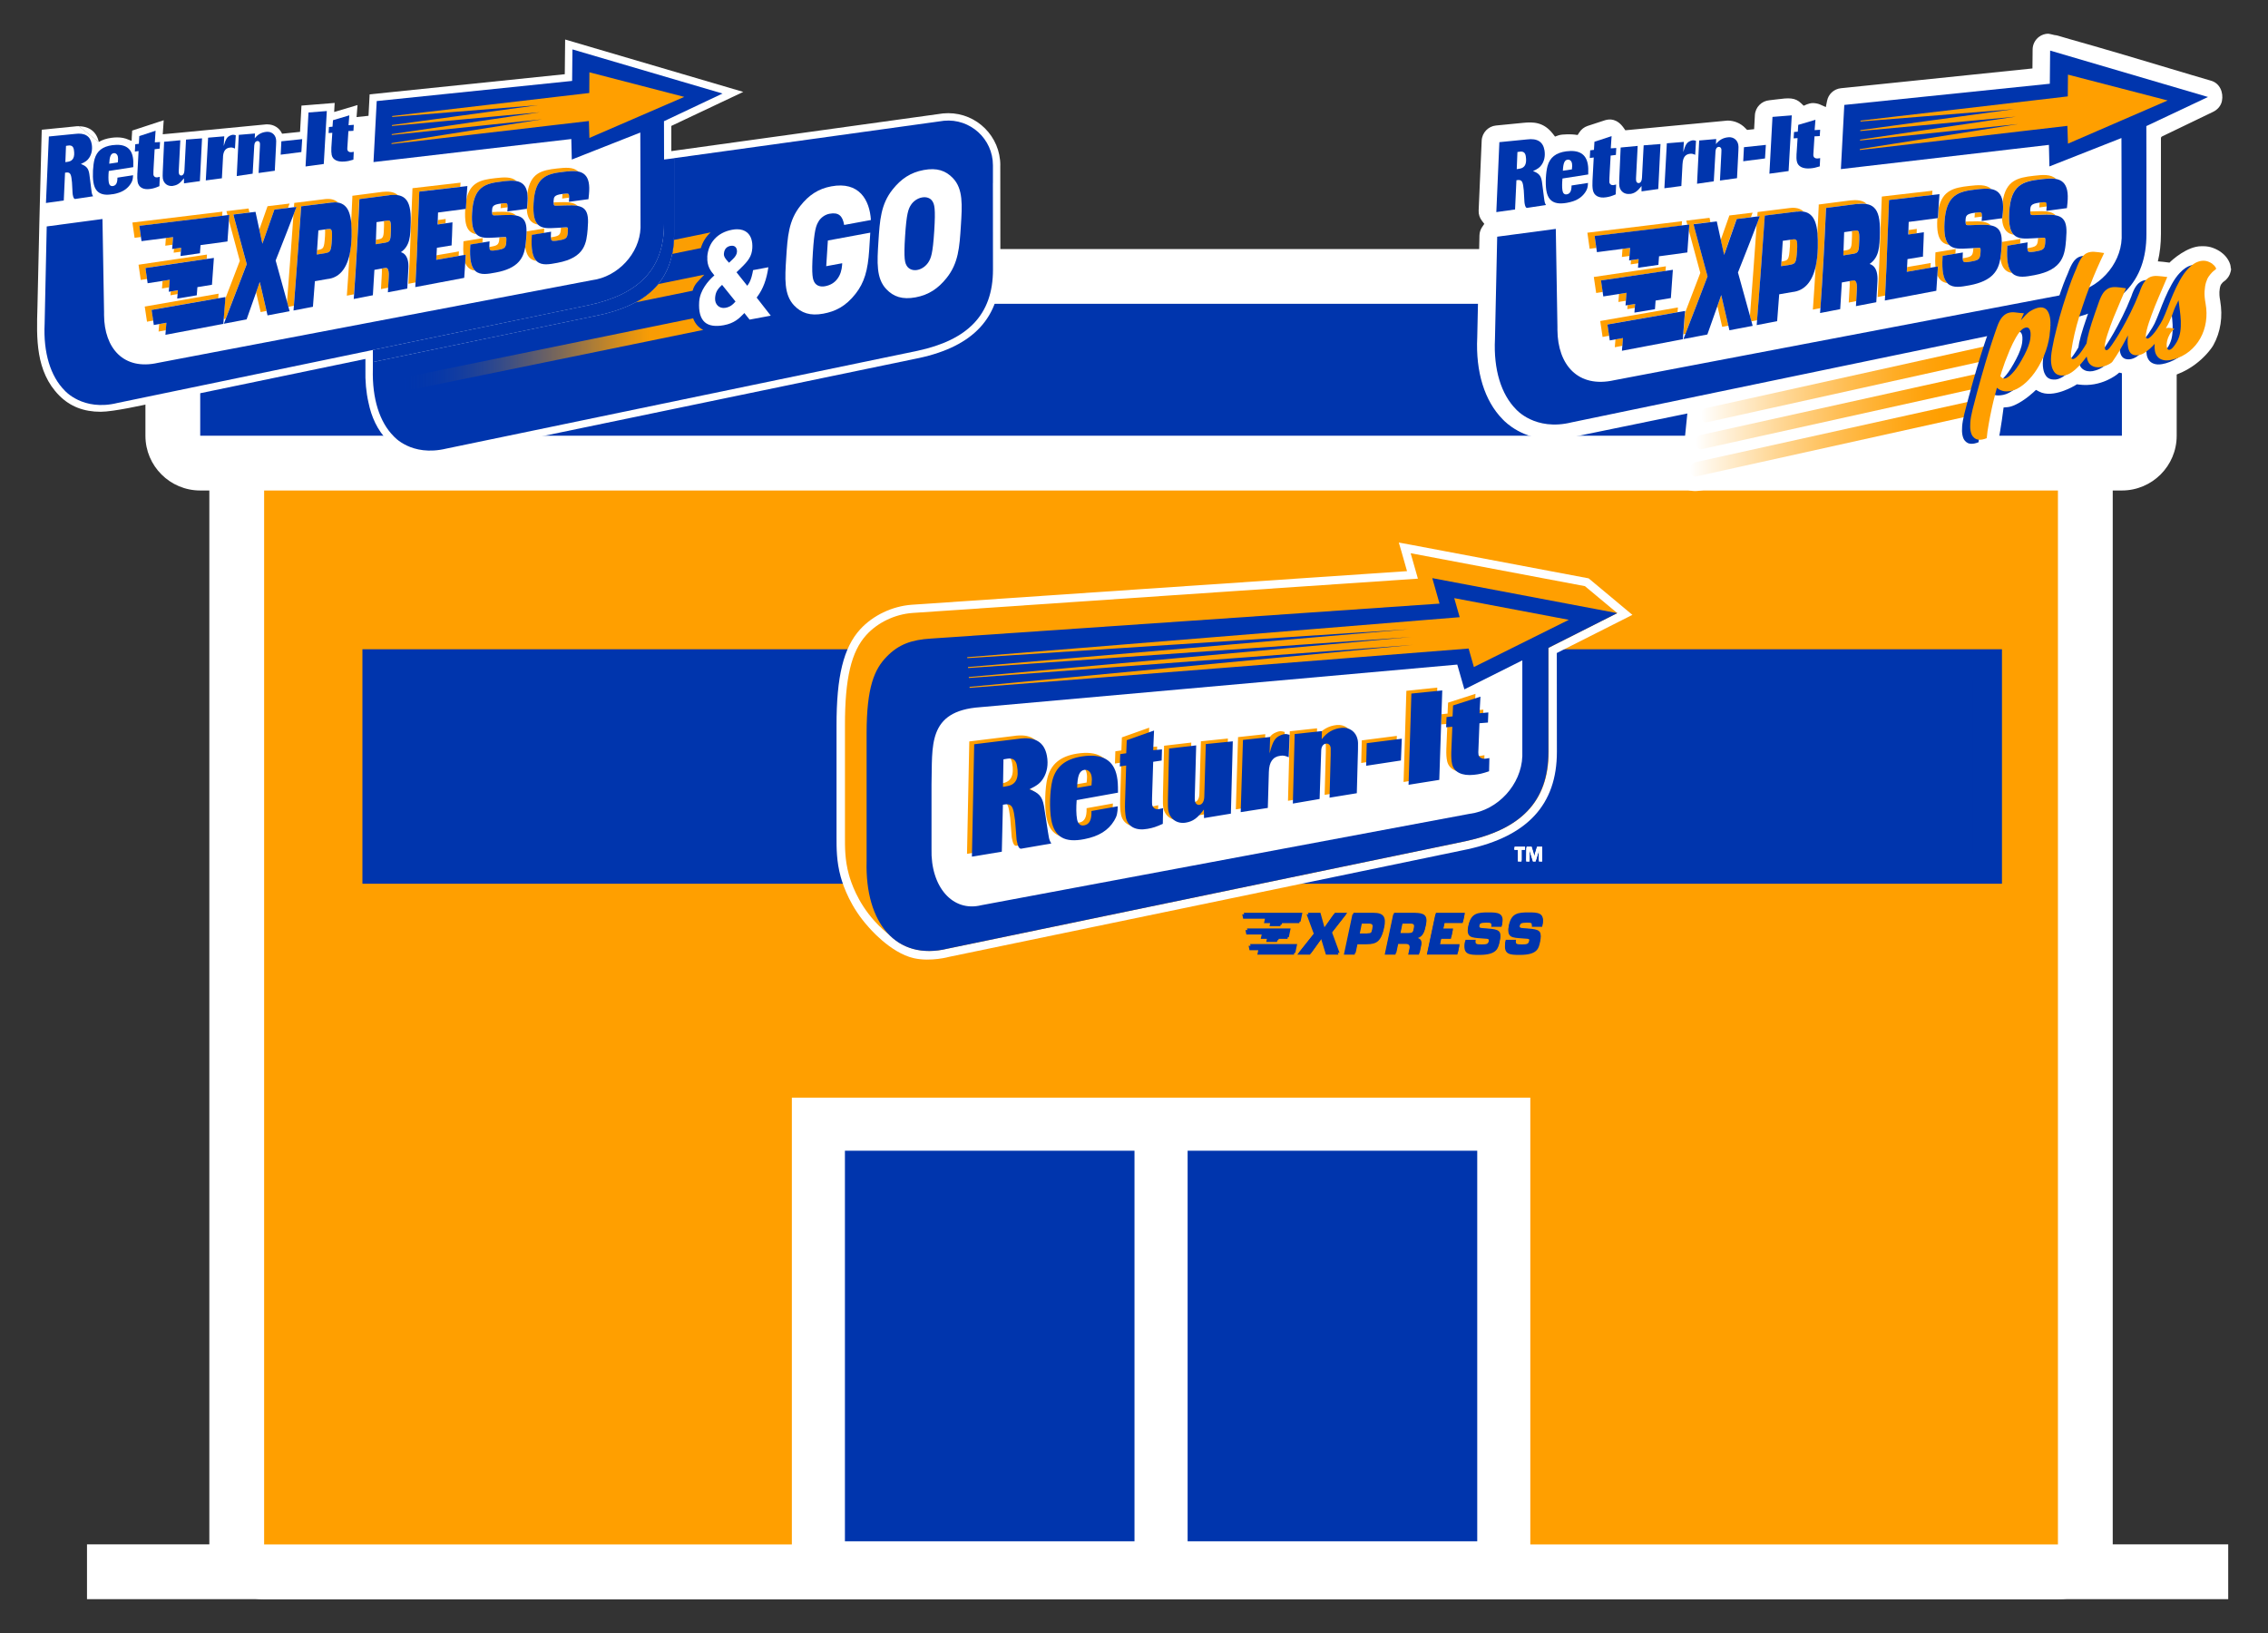 <?xml version="1.0" encoding="UTF-8"?><svg id="Layer_2" xmlns="http://www.w3.org/2000/svg" xmlns:xlink="http://www.w3.org/1999/xlink" viewBox="0 0 50 36"><rect x="0" y="0" width="50" height="36" fill="#333333" stroke="none"/><defs><style>.cls-1{fill:url(#linear-gradient);}.cls-2{fill:#0035ad;}.cls-3,.cls-4{fill:#fff;}.cls-5{fill:#ff9f00;}.cls-6{fill:url(#linear-gradient-3);}.cls-7{fill:url(#linear-gradient-4);}.cls-8{fill:url(#linear-gradient-2);}.cls-9{fill:url(#linear-gradient-6);}.cls-10{fill:url(#linear-gradient-5);}.cls-4{fill-rule:evenodd;}</style><linearGradient id="linear-gradient" x1="-42.298" y1="-86.663" x2="-34.771" y2="-86.663" gradientTransform="translate(49.178 -78.765) rotate(.134) scale(.958 -1) skewX(-.273)" gradientUnits="userSpaceOnUse"><stop offset="0" stop-color="#0035ad" stop-opacity="0"/><stop offset=".152" stop-color="#3c4e83" stop-opacity=".233"/><stop offset=".372" stop-color="#8f704b" stop-opacity=".547"/><stop offset=".554" stop-color="#cb8922" stop-opacity=".778"/><stop offset=".687" stop-color="#f09909" stop-opacity=".921"/><stop offset=".758" stop-color="#ff9f00" stop-opacity=".975"/><stop offset="1" stop-color="#ff9f00"/></linearGradient><linearGradient id="linear-gradient-2" x1="-42.293" y1="-85.208" x2="-34.766" y2="-85.208" gradientTransform="translate(49.178 -78.765) rotate(.134) scale(.958 -1) skewX(-.273)" gradientUnits="userSpaceOnUse"><stop offset="0" stop-color="#0035ad" stop-opacity="0"/><stop offset=".152" stop-color="#3c4e83" stop-opacity=".233"/><stop offset=".372" stop-color="#8f704b" stop-opacity=".547"/><stop offset=".554" stop-color="#cb8922" stop-opacity=".778"/><stop offset=".687" stop-color="#f09909" stop-opacity=".921"/><stop offset=".758" stop-color="#ff9f00" stop-opacity=".975"/><stop offset="1" stop-color="#ff9f00"/></linearGradient><linearGradient id="linear-gradient-3" x1="-42.248" y1="-84.206" x2="-34.721" y2="-84.206" gradientTransform="translate(49.178 -78.765) rotate(.134) scale(.958 -1) skewX(-.273)" gradientUnits="userSpaceOnUse"><stop offset="0" stop-color="#0035ad" stop-opacity="0"/><stop offset=".152" stop-color="#3c4e83" stop-opacity=".233"/><stop offset=".372" stop-color="#8f704b" stop-opacity=".547"/><stop offset=".554" stop-color="#cb8922" stop-opacity=".778"/><stop offset=".687" stop-color="#f09909" stop-opacity=".921"/><stop offset=".758" stop-color="#ff9f00" stop-opacity=".975"/><stop offset="1" stop-color="#ff9f00"/></linearGradient><linearGradient id="linear-gradient-4" x1="37.502" y1="-84.581" x2="44.818" y2="-84.581" gradientTransform="translate(0 -76.122) scale(1 -1)" gradientUnits="userSpaceOnUse"><stop offset="0" stop-color="#fff"/><stop offset=".065" stop-color="#fff4e2"/><stop offset=".261" stop-color="#ffd693"/><stop offset=".435" stop-color="#ffbe54"/><stop offset=".581" stop-color="#ffad26"/><stop offset=".693" stop-color="#ffa20a"/><stop offset=".758" stop-color="#ff9f00"/><stop offset="1" stop-color="#ff9f00"/></linearGradient><linearGradient id="linear-gradient-5" x1="37.384" y1="-85.181" x2="44.699" y2="-85.181" gradientTransform="translate(0 -76.122) scale(1 -1)" gradientUnits="userSpaceOnUse"><stop offset="0" stop-color="#fff"/><stop offset=".065" stop-color="#fff4e2"/><stop offset=".261" stop-color="#ffd693"/><stop offset=".435" stop-color="#ffbe54"/><stop offset=".581" stop-color="#ffad26"/><stop offset=".693" stop-color="#ffa20a"/><stop offset=".758" stop-color="#ff9f00"/><stop offset="1" stop-color="#ff9f00"/></linearGradient><linearGradient id="linear-gradient-6" x1="37.261" y1="-85.787" x2="44.574" y2="-85.787" gradientTransform="translate(0 -76.122) scale(1 -1)" gradientUnits="userSpaceOnUse"><stop offset="0" stop-color="#fff"/><stop offset=".065" stop-color="#fff4e2"/><stop offset=".261" stop-color="#ffd693"/><stop offset=".435" stop-color="#ffbe54"/><stop offset=".581" stop-color="#ffad26"/><stop offset=".693" stop-color="#ffa20a"/><stop offset=".758" stop-color="#ff9f00"/><stop offset="1" stop-color="#ff9f00"/></linearGradient></defs><g><rect class="cls-3" x="1.918" y="34.046" width="47.205" height="1.208"/><rect class="cls-5" x="5.219" y="9.001" width="40.754" height="25.651" rx=".604" ry=".604"/><path class="cls-3" d="m45.369,9.605v24.443H5.823V9.605h39.546m0-1.208H5.823c-.667,0-1.208.541-1.208,1.208v24.443c0,.667.541,1.208,1.208,1.208h39.546c.667,0,1.208-.541,1.208-1.208V9.605c0-.667-.541-1.208-1.208-1.208"/><rect class="cls-2" x="3.81" y="6.093" width="43.573" height="4.115" rx=".604" ry=".604"/><path class="cls-3" d="m46.779,9.605H4.414v-2.908h42.365s0,2.908,0,2.908Zm0-4.115H4.414c-.667,0-1.208.541-1.208,1.208v2.908c0,.667.541,1.207,1.208,1.207h42.365c.666,0,1.208-.54,1.208-1.207v-2.908c0-.667-.541-1.208-1.208-1.208"/><rect class="cls-2" x="8.314" y="14.637" width="35.497" height="4.521"/><path class="cls-2" d="m44.135,19.482H7.99v-5.169h36.145v5.169Zm-35.498-.647h34.85v-3.873H8.638v3.873h-.001Z"/><rect class="cls-2" x="18.042" y="24.783" width="15.11" height="9.781"/><path class="cls-3" d="m33.737,35.149h-16.28v-10.951h16.28v10.951Zm-15.11-1.171h13.94v-8.61h-13.94v8.61Z"/><rect class="cls-3" x="25.011" y="24.782" width="1.171" height="9.781"/><path class="cls-3" d="m33.39,18.663h.231v.046h-.077v.255h-.077v-.255h-.078v-.046h0Zm.265,0h.112l.047.158.012.05.012-.05.047-.158h.114v.3h-.069v-.25l-.077.25h-.055l-.076-.248v.248h-.071s.004-.3.004-.3Z"/><path class="cls-2" d="m29.365,20.552l.167.455h-.275l-.104-.341-.246.341h-.277l.362-.455-.158-.429h.276l.09.324.229-.324h.271l-.335.429Zm.286.455l.187-.884h.444c.22,0,.283.093.233.324-.053.248-.126.333-.372.333h-.209l-.048.226h-.236,0Zm.489-.43c.094-.004.109-.014.133-.128.018-.091.011-.119-.082-.119h-.162l-.051.248h.162Zm.593-.454h.455c.204.004.295.047.248.268-.031.147-.05.233-.225.272l-.002.009c.096.004.147.057.126.158l-.038.177h-.236l.026-.123c.017-.066-.002-.111-.072-.111h-.183l-.05.234h-.236l.187-.884h0Zm.324.445c.101,0,.106-.038.127-.138.017-.079,0-.101-.077-.101h-.182l-.051.24h.183Zm1.735-.099c.258.018.316.052.273.254-.031.147-.056.29-.445.29-.226,0-.374-.004-.312-.294h.226c-.021.092.011.101.127.101.111,0,.149-.007.164-.082.017-.077.004-.075-.106-.082l-.05-.004c-.214-.015-.343-.014-.289-.268.054-.253.201-.27.431-.27.193,0,.357.004.306.248l-.009.036h-.227c.021-.09-.017-.09-.111-.09-.127,0-.144.026-.155.075-.015.071.018.074.081.078l.096.007h0Zm.888,0c.258.018.316.052.272.254-.031.147-.055.29-.444.29-.225,0-.374-.004-.313-.294h.227c-.021.092.011.101.127.101.111,0,.148-.007.164-.082.016-.077.004-.075-.106-.082l-.05-.004c-.215-.015-.343-.014-.289-.268.055-.253.201-.27.432-.27.193,0,.357.004.306.248l-.009.036h-.227c.021-.09-.018-.09-.111-.09-.127,0-.144.026-.155.075-.015.071.018.074.08.078l.096.007h0Zm-1.861,0h.216l-.04.192h-.216l-.033.153h.433l-.04.193h-.669l.187-.884h.638l-.04.194h-.402l-.033.153h0Zm-3.974.095h-.334l-.019-.096h.961l-.04.192h-.216l-.014.067h-.237l.014-.067h-.135l.02-.096Zm-.284.249l.02.096h.192l-.021.096h.804l.041-.193h-1.036Zm-.14-.69l.02.097h.478l-.021.097h.135l-.014.067h.237l.014-.067h.402l.04-.194h-1.291Z"/><path class="cls-3" d="m20.929,21.093l11.417-2.369c1.33-.287,1.977-.989,1.977-2.149,0-.451,0-1.77-.002-2.179l1.667-.841-.965-.805-3.89-.735-.19-.035-.103-.019h-.002l.055.187.126.443c-1.534.104-10.496.71-10.921.741-.429.032-.853.234-1.134.541-.368.403-.524,1.039-.522,2.128v2.466c0,.221-.002.524.092.863.063.228.226.676.605,1.097,0,0,.481.58,1.01.697.377.083.779-.031.779-.031"/><path class="cls-5" d="m35.655,13.517l-.59-.492-.119-.099-.004-.004-3.843-.726h0l.16.561h0s-.003,0-.004,0c0,0-10.674.722-11.141.756-.387.029-.764.211-1.012.482-.335.365-.476.959-.474,2.004v2.442c0,.221-.005.512.086.839.043.154.181.598.565,1.024.123.137.242.238.33.307.307.309.745.432,1.282.302l11.419-2.369c1.207-.26,1.832-.863,1.832-1.97,0,0-.002-2.25-.004-2.292l1.519-.767h-.002Z"/><path class="cls-2" d="m35.655,13.517l-4.079-.772.16.562h-.005s-10.751.743-11.202.77c-.432.026-.716.126-.983.401-.265.273-.441.659-.441,1.693v2.82c-.036,1.356.653,2.196,1.784,1.923l11.419-2.369c1.207-.26,1.828-.863,1.828-1.97,0,0,0-2.25,0-2.292l1.519-.767h0Z"/><path class="cls-4" d="m32.284,15.199l-.157-.548-10.518.939c-1.177.083-1.049.861-1.073,1.704v1.415c-.023.846.468,1.403,1.096,1.247l10.765-2.015c.628-.079,1.142-.647,1.164-1.269v-2.114l-1.279.64"/><path class="cls-2" d="m29.34,20.587l.167.458h-.276l-.104-.343-.248.343h-.279l.364-.458-.159-.431h.278l.091.326.23-.326h.272s-.336.431-.336.431Zm.287.458l.189-.889h.447c.22,0,.285.094.235.326-.053.25-.127.335-.375.335h-.21l-.048.228h-.238Zm.492-.434c.094-.004.109-.014.133-.129.02-.092.011-.121-.082-.121h-.162l-.052.25h.163Zm.596-.456h.458c.205.004.297.048.249.269-.031.148-.05.235-.226.274l-.002.01c.097.004.148.057.126.158l-.038.179h-.237l.026-.124c.017-.067-.002-.111-.073-.111h-.184l-.05.236h-.237l.188-.889v-.002Zm.326.447c.101,0,.106-.038.128-.138.016-.079,0-.103-.077-.103h-.183l-.051.241h.184,0Zm1.745-.099c.26.019.318.052.274.256-.031.147-.056.292-.448.292-.226,0-.375-.005-.314-.296h.227c-.019.092.012.101.128.101.112,0,.15-.007.165-.082.016-.077.004-.076-.107-.083l-.05-.004c-.216-.016-.346-.014-.291-.269s.202-.272.434-.272c.194,0,.359.004.307.249l-.008.037h-.228c.02-.092-.018-.092-.113-.092-.128,0-.144.026-.155.076-.015.071.019.074.08.078l.098.007v.002Zm.894,0c.259.019.317.052.273.256-.031.147-.055.292-.447.292-.226,0-.375-.005-.314-.296h.228c-.021.092.011.101.128.101.111,0,.149-.007.165-.082.017-.077.004-.076-.107-.083l-.05-.004c-.216-.016-.345-.014-.291-.269.055-.255.201-.272.434-.272.194,0,.359.004.307.249l-.009.037h-.227c.02-.092-.018-.092-.113-.092-.128,0-.145.026-.156.076-.015.071.02.074.081.078l.098.007v.002Zm-1.872,0h.218l-.04.194h-.218l-.033.153h.436l-.042.194h-.673l.189-.889h.641l-.04.194h-.404l-.034.153h0Zm-3.995.098h-.336l-.02-.097h.967l-.04.194h-.217l-.014.067h-.238l.015-.067h-.136l.021-.097h-.002Zm-.286.25l.02.097h.193l-.021.097h.807l.042-.194h-1.042,0Zm-.14-.695l.02.097h.48l-.021.097h.136l-.014.067h.238l.014-.067h.404l.04-.194h-1.298,0Z"/><polygon class="cls-3" points="33.387 18.734 33.465 18.734 33.465 18.99 33.543 18.99 33.543 18.734 33.619 18.734 33.619 18.689 33.387 18.689 33.387 18.734"/><polygon class="cls-3" points="33.885 18.688 33.838 18.846 33.826 18.898 33.813 18.848 33.765 18.688 33.653 18.688 33.648 18.989 33.719 18.989 33.72 18.74 33.797 18.989 33.853 18.989 33.929 18.738 33.93 18.989 33.999 18.989 33.999 18.688 33.885 18.688"/><path class="cls-5" d="m22.015,16.677l.081-.014c.125-.021.194.028.217.155.05.272-.023.41-.199.446l-.109.02s.01-.607.01-.607Zm-.697,2.146l.661-.109.023-1.036.016-.003c.144-.028.196.016.228.189.007.042.014.097.025.167l.031.396c0,.018.004.038.008.059.021.114.054.168.099.159l.66-.114c-.034-.057-.044-.08-.055-.137-.002-.011-.005-.024-.02-.123l-.057-.373c-.012-.083-.022-.148-.031-.197-.037-.205-.111-.288-.322-.363.174-.085.237-.132.304-.236.087-.136.119-.311.084-.503-.056-.305-.265-.431-.632-.373l-.971.119-.05,2.477h0Zm2.639-1.572l-.317.055c.004-.267.05-.378.156-.396.078-.013.143.042.16.133.011.057.012.092,0,.208m.584.163c0-.183-.004-.258-.023-.357-.069-.365-.326-.513-.775-.443-.366.059-.571.229-.65.534-.055.222-.067.623-.023.863.071.382.299.512.729.426.319-.062.527-.191.658-.406.06-.101.075-.162.079-.318l-.58.104c.006.198-.045.295-.159.316-.084.016-.138-.03-.158-.131-.021-.116-.021-.261-.008-.425l.909-.164h.001Zm.04-.579l.009-.272.133-.02.011-.287.602-.214-.019.432.194-.016-.008.245-.186.027-.02.603c-.005.104-.009.322-.004.345.013.067.073.108.145.096.014-.003.031-.006.052-.013.011,0,.026-.004.045-.011l-.007.349c-.15.067-.213.088-.335.109-.258.048-.438-.045-.479-.255-.016-.083-.022-.19-.018-.32l.025-.822-.139.021v.003Zm1.683-.466l-.031,1.13c-.003.043,0,.078.007.106.01.051.05.084.098.077.064-.011.105-.082.105-.193l.033-1.147.595-.061-.043,1.594-.592.097-.003-.188c-.14.189-.241.262-.397.289-.192.033-.351-.074-.388-.264-.009-.045-.011-.131-.009-.251l.025-1.118.6-.07h0Zm1.031-.119l.6-.065-.012.362c.07-.27.119-.351.253-.404.023-.012.059-.02.081-.023.025-.002.054,0,.106.016l-.018.495c-.084-.037-.12-.042-.184-.033-.167.021-.249.136-.255.358l-.023.793-.597.093s.049-1.592.049-1.592Zm1.14-.129l.602-.065-.006.18c.114-.151.255-.233.439-.253.172-.017.316.087.352.256.011.05.013.083.009.227l-.026.959-.601.098.026-.949v-.089c.003-.033,0-.06-.004-.082-.009-.044-.05-.076-.095-.072-.067.008-.106.065-.11.157l-.035,1.064-.59.102.04-1.535v.002Zm1.588.201l.773-.099-.018.481-.768.116.013-.499h0Zm.984-1.093l.68-.071-.066,1.973-.677.108.062-2.01h0Zm.765.742l.009-.225.133-.015.011-.241.604-.194-.02.366.194-.018-.009.223-.187.015-.021.534c-.006.088-.005.141,0,.16.013.059.072.094.145.088.014,0,.031-.003.052-.009.011,0,.025-.002.044-.006l-.008.292c-.15.05-.213.065-.335.077-.258.028-.438-.057-.479-.236-.016-.07-.022-.16-.018-.27l.023-.554-.139.011v.002Z"/><path class="cls-2" d="m22.122,16.74l.082-.014c.125-.021.194.028.216.154.05.272-.022.411-.199.447l-.109.02s.01-.607.01-.607Zm-.696,2.145l.66-.109.024-1.035.016-.003c.145-.028.197.016.228.189.008.042.015.098.025.168l.031.395c0,.018.004.039.009.06.021.114.053.168.098.159l.66-.114c-.033-.057-.043-.08-.054-.138-.002-.01-.005-.023-.021-.123l-.057-.374c-.013-.082-.022-.148-.031-.196-.038-.205-.111-.288-.322-.363.174-.085.237-.133.304-.236.087-.136.12-.311.084-.504-.057-.304-.265-.43-.632-.373l-.971.119-.05,2.477h0Zm2.639-1.571l-.318.055c.005-.267.05-.378.156-.397.078-.013.143.043.16.133.011.057.011.092,0,.208m.584.163c0-.184-.004-.258-.023-.357-.069-.365-.326-.513-.775-.443-.366.058-.572.228-.65.534-.055.221-.067.623-.023.863.071.382.299.511.729.426.319-.062.527-.191.658-.407.06-.1.075-.162.079-.317l-.58.104c.006.198-.045.294-.159.316-.084.016-.138-.03-.158-.131-.021-.116-.021-.261-.009-.425l.91-.164h.001Zm.04-.579l.009-.272.133-.019.011-.288.602-.213-.019.432.194-.016-.007.245-.187.028-.019.603c-.006.104-.009.322-.004.344.013.068.072.109.145.097.014-.003.031-.006.052-.013.011,0,.026-.004.045-.011l-.007.348c-.15.067-.213.088-.335.11-.258.048-.438-.045-.48-.255-.016-.082-.022-.19-.018-.319l.025-.822-.139.021h0Zm1.684-.466l-.031,1.13c-.003.043,0,.078.006.106.011.051.051.084.099.076.064-.01.104-.082.105-.192l.033-1.148.595-.06-.042,1.594-.592.098-.003-.189c-.14.19-.241.263-.397.289-.191.033-.351-.075-.387-.265-.009-.045-.011-.131-.009-.25l.025-1.118.6-.07h-.002Zm1.031-.119l.6-.065-.013.362c.071-.27.119-.351.253-.404.024-.012.059-.019.082-.022.025-.003.054,0,.106.016l-.019.495c-.084-.036-.119-.041-.183-.033-.167.021-.249.136-.255.358l-.023.792-.598.093.05-1.591h0Zm1.14-.13l.601-.065-.005.18c.114-.151.255-.233.439-.252.172-.017.316.087.352.256.011.05.012.082.009.227l-.026.959-.601.098.025-.949v-.089c.004-.033,0-.061-.004-.082-.01-.045-.05-.077-.096-.072-.066.008-.106.064-.109.156l-.035,1.065-.59.101.04-1.534h0Zm1.589.202l.773-.099-.019.48-.767.117.013-.499h0Zm.985-1.094l.68-.07-.066,1.973-.677.108.062-2.011h0Zm.765.743l.009-.225.133-.015.011-.241.604-.194-.02.366.194-.018-.009.223-.187.015-.021.534c-.006.089-.005.142,0,.161.013.058.072.094.145.087.014,0,.031-.003.052-.008.011,0,.025-.002.043-.007l-.007.292c-.15.05-.213.065-.335.078-.258.028-.439-.057-.48-.236-.016-.07-.021-.16-.018-.27l.023-.553-.139.011h.002Z"/><path class="cls-3" d="m33.387,18.689h.232v.046h-.077v.256h-.077v-.256h-.078v-.046Zm.266,0h.112l.048.16.013.05.012-.05.047-.159h.114v.302h-.07v-.251l-.077.251h-.057l-.076-.249v.249h-.071l.004-.302h0Z"/><polygon class="cls-5" points="32.06 13.186 32.18 13.606 21.323 14.488 21.325 14.509 31.057 13.872 21.34 14.705 21.342 14.727 31.105 14.043 21.357 14.925 21.36 14.946 31.155 14.216 21.374 15.142 21.376 15.164 32.377 14.297 32.493 14.705 34.586 13.664 32.06 13.186"/></g><g><path class="cls-3" d="m22.053,3.644c0-.634-.515-1.149-1.148-1.149-.036,0-.073.002-.109.005h-.004l-5.992.831v-.555l1.586-.75-3.927-1.155-.008.765-4.302.444-.025.473-.263.028.021-.265-.515.153.011-.2-.732.059-.031.579-.396.041c-.056-.125-.179-.206-.322-.206-.01,0-.02,0-.03,0-.046.004-1.921.185-1.921.185l-.358.033.021-.309-.695.228-.009.146-.003.081-.079-.031c-.069-.03-.149-.046-.239-.046-.04,0-.082.003-.127.009-.108.015-.201.045-.278.091l-.441-.347c-.032,0-.067.002-.103.007l-.715.071-.053,2.068h0s-.039,1.792-.042,1.861c-.02.658-.044,1.403.482,1.932.239.24.538.357.913.357.281,0,.978-.157,1.047-.171l4.789-.994v.224c-.007.265.016.513.067.736.064.311.19.608.436.855h0s.454.538,1.318.319c0,0,.303-.063.34-.07l2.394-.497,7.649-1.587c1.207-.26,1.794-.898,1.794-1.95l-.002-2.3h0Z"/><path class="cls-2" d="m21.89,4.036v-.392c0-.581-.5-1.036-1.078-.982l-6.031.836.08-.01v1.67c0,.044,0,.087-.004.13-.006.109-.018.212-.038.309-.053.26-.157.48-.31.666-.132.16-.301.295-.506.405-.226.121-.496.214-.808.281l-4.975,1.032v-.084.243c-.017.647.147,1.164.456,1.474h0s.387.463,1.166.275l10.383-2.155c1.098-.236,1.666-.784,1.666-1.791,0,0,0-1.271-.002-1.908h0Z"/><g><path class="cls-3" d="m2.599,3.458c-.009-.054-.047-.088-.093-.081-.063.009-.091.075-.098.232l.189-.028c.007-.069.007-.089.002-.123Z"/><path class="cls-3" d="m1.629,3.303c-.012-.075-.052-.105-.126-.094l-.048.007-.014.359.064-.01c.105-.019.15-.1.124-.262Z"/><rect class="cls-2" x="14.118" y="3.59" height="1.434"/><path class="cls-2" d="m15.281,7.017l-6.163,1.262c-.156.037-.281.094-.278.127l.016.175c.003.033.133.03.289-.006l6.359-1.302c-.047-.023-.089-.054-.125-.092-.042-.045-.075-.1-.099-.164h.001Z"/><path class="cls-1" d="m15.281,7.017l-6.163,1.262c-.156.037-.281.094-.278.127l.016.175c.003.033.133.03.289-.006l6.359-1.302c-.047-.023-.089-.054-.125-.092-.042-.045-.075-.1-.099-.164h.001Z"/><path class="cls-2" d="m15.523,6.056l-1.013.207c-.132.16-.301.295-.506.405l1.266-.259c.037-.139.108-.197.255-.352h0s-.002-.001-.002-.001Z"/><path class="cls-8" d="m15.523,6.056l-1.013.207c-.132.16-.301.295-.506.405l1.266-.259c.037-.139.108-.197.255-.352h0s-.002-.001-.002-.001Z"/><path class="cls-2" d="m15.451,5.469c.04-.136.114-.254.216-.346l-.809.166c-.006.109-.018.212-.038.309l.631-.129Z"/><path class="cls-6" d="m15.451,5.469c.04-.136.114-.254.216-.346l-.809.166c-.006.109-.018.212-.038.309l.631-.129Z"/><path class="cls-2" d="m15.896,6.301c-.09.085-.124.156-.132.271-.004.07.018.131.063.171.034.03.079.046.127.046.014,0,.028,0,.042-.004.104-.019.158-.072.201-.12l.016-.018-.296-.367-.022.021h0Z"/><path class="cls-2" d="m15.958,5.595c-.004.06.035.113.094.176l.02.021.085-.082c.056-.053.085-.106.089-.157.003-.048-.01-.087-.037-.111-.018-.016-.05-.033-.104-.022-.063.012-.139.052-.147.175Z"/><path class="cls-3" d="m15.594,5.665c-.013.203.082.317.138.385l.017.021-.02.018c-.111.1-.298.307-.315.564-.014.214.028.365.122.449.09.08.232.102.422.067.23-.043.337-.15.43-.245l.022-.023.115.145.467-.087-.311-.399.013-.017c.128-.172.206-.379.245-.651l-.337.063c-.011.069-.041.223-.106.314l-.022.031-.237-.298.097-.094c.162-.156.24-.261.251-.435.01-.153-.028-.271-.109-.343-.056-.05-.133-.076-.226-.076-.035,0-.071.004-.11.011-.323.06-.527.284-.548.6h.002Zm.604,1c-.042.048-.097.1-.201.12-.014.003-.028.004-.042.004-.049,0-.093-.016-.127-.046-.045-.04-.067-.101-.063-.171.007-.115.042-.186.132-.271l.022-.021.296.367-.016.018h0Zm.012-1.223c.027.024.04.062.037.111-.003.051-.033.104-.089.157l-.085.082-.02-.021c-.059-.062-.098-.116-.094-.176.008-.124.084-.164.147-.175.054-.01.087.007.104.022Z"/><path class="cls-2" d="m13.196,6.95c.313-.067.582-.16.808-.281.205-.11.374-.245.506-.405.153-.186.257-.406.31-.666.02-.097.032-.201.038-.309.002-.042.004-.085.004-.13v-1.67l-.08.01-.143.018c0,.644,0,1.42,0,1.42,0,1.007-.568,1.555-1.666,1.791l-4.753.986v.268s4.976-1.032,4.976-1.032h0Z"/><polygon class="cls-2" points="20.965 7.913 21.036 7.913 21.036 8.146 21.107 8.146 21.107 7.913 21.176 7.913 21.176 7.871 20.965 7.871 20.965 7.913"/><polygon class="cls-2" points="21.417 7.87 21.374 8.015 21.363 8.06 21.352 8.015 21.309 7.87 21.207 7.87 21.203 8.144 21.267 8.144 21.267 7.918 21.337 8.144 21.388 8.144 21.457 7.916 21.458 8.144 21.522 8.144 21.521 7.87 21.417 7.87"/><path class="cls-3" d="m20.364,3.748c-.291.054-.499.196-.683.426-.263.328-.285.681-.315,1.146s-.052.818.175,1.056c.158.166.353.233.644.179.291-.054.499-.196.683-.426.263-.328.285-.681.315-1.146s.052-.818-.175-1.056c-.158-.166-.353-.233-.644-.179Zm.232,1.344c-.032.504-.071.599-.13.691-.048.074-.135.148-.242.168-.107.02-.187-.023-.227-.081-.048-.071-.076-.154-.044-.658.032-.504.071-.603.13-.695.048-.074.135-.144.242-.164.107-.02.188.019.227.077.048.071.076.158.044.662Z"/><path class="cls-3" d="m18.049,4.875c.048-.074.132-.143.239-.163.201-.037.288.046.322.247l.59-.109c-.028-.443-.26-.856-.873-.742-.288.053-.496.195-.679.425-.263.328-.285.681-.315,1.146s-.052.818.175,1.056c.158.166.353.233.641.18.261-.048.493-.157.713-.439.194-.247.271-.518.3-.963l.024-.384-.935.173-.036.566.352-.065-.002.039c-.007.105-.037.221-.109.311-.058.076-.144.134-.268.157-.107.02-.184-.016-.224-.073-.048-.071-.076-.162-.044-.666s.071-.603.13-.695h0Z"/><path class="cls-3" d="m1.737,2.784l.441.347c-.046-.221-.205-.347-.441-.347Z"/><path class="cls-2" d="m14.636,2.673l1.293-.611-3.309-.973-.007.695-4.308.444-.071,1.345,3.51-.409.851-.099.011.452,1.51-.595.002.667.003,1.434h0c-.021.566-.501,1.081-1.072,1.154l-9.566,1.822c-.758.171-1.183-.322-1.189-1.051v-.071l-.035-2.049-1.229.164-.046,2.142c-.032.647.132,1.164.441,1.474h0s.398.465,1.166.275l5.63-1.168,4.753-.986c1.098-.236,1.666-.784,1.666-1.791,0,0,0-.777,0-1.42,0-.446,0-.828-.002-.844h-.001Z"/><path class="cls-3" d="m6.47,4.734c-.096.251-.195.503-.291.748-.034.087-.068.173-.103.26.072.256.162.579.252.911.05-.631.096-1.272.14-1.892l.002-.026h0Z"/><path class="cls-3" d="m7.165,5.206c.003-.054.005-.107.002-.148l-.148.021c-.011.173-.019.285-.029.434l.03-.005c.108-.024.128-.029.145-.303h0Z"/><path class="cls-3" d="m8.467,4.981v-.012c0-.03,0-.065-.002-.096-.058.008-.102.015-.164.024l-.002.058c-.004.123-.007.216-.011.331.018-.003.038-.006.059-.01.109-.017.113-.062.119-.295h.001Z"/><path class="cls-3" d="m11.994,5.087c0,.018-.002.035-.002.05l.157-.026-.003.049c-.002.028-.002.052-.002.072.006,0,.011-.002.017-.003.162-.028.195-.045.205-.177,0-.007,0-.019.002-.032l-.101.006c-.176.01-.315.019-.407-.073h0c-.059-.01-.109-.031-.151-.072-.056-.056-.087-.143-.097-.274l-.424.057.004-.048c.002-.018.002-.032.002-.046l-.158.021.004-.048c.002-.021.003-.038.003-.052-.184.024-.187.07-.193.154,0,.012,0,.022,0,.031l.1-.004c.212-.009.351.002.43.083.065.012.116.035.153.074.058.061.077.154.077.274l.389-.063-.003.049v-.002Z"/><path class="cls-3" d="m10.215,5.351l.002-.031.423-.069-.003.049c0,.018-.002.035-.002.05l.157-.026-.003.049c-.002.028-.002.052-.002.072.006,0,.011-.002.017-.003.162-.028.195-.045.205-.177,0-.007,0-.019.002-.032l-.101.006c-.176.01-.315.019-.407-.073h0c-.059-.01-.109-.031-.15-.072-.081-.08-.11-.226-.096-.474v-.013l-.015.002c-.237.031-.361.047-.582.076-.002.065-.004.115-.006.169.038-.005.077-.011.126-.018l.046-.007-.003.095c.032-.005.067-.01.109-.016l.046-.007-.004.126c-.004.124-.007.208-.013.352v.031l-.032.005c-.12.019-.184.03-.294.047-.003.064-.006.114-.009.166.033-.006.065-.011.097-.017.105-.018.208-.036.35-.06l.048-.008-.007.1c.033-.006.068-.012.106-.018-.008-.076-.009-.167-.003-.274h-.002Z"/><polygon class="cls-5" points="12.994 1.594 12.991 2.05 8.646 2.558 8.646 2.578 11.861 2.318 8.641 2.757 8.641 2.777 11.905 2.474 8.637 2.957 8.636 2.976 11.95 2.63 8.632 3.156 8.631 3.175 12.983 2.668 12.994 3.041 15.085 2.136 12.994 1.594"/><path class="cls-2" d="m5.607,3.2c.003-.055.028-.087.067-.091.027-.002.05.017.055.044.002.012.004.029.002.048l-.002.052-.028.561.357-.05.028-.567c.004-.086.004-.105-.002-.135-.019-.101-.103-.164-.205-.156-.109.009-.194.055-.263.143l.005-.106-.357.03-.045.908.351-.052.036-.63h.001Z"/><path class="cls-2" d="m3.028,3.818c-.004.077-.002.141.006.189.021.125.127.182.28.158.073-.011.109-.023.2-.061l.009-.206c-.011.004-.019.005-.026.006-.013.004-.023.005-.031.006-.043.006-.078-.018-.084-.059-.002-.013.002-.142.007-.204l.02-.357.111-.014.008-.145-.115.007.017-.256-.359.118-.01.17-.079.01-.009.161.082-.011-.026.486v.002Z"/><path class="cls-2" d="m1.433,3.808l.01-.002c.086-.015.116.012.132.115.004.025.007.058.012.1l.013.235c0,.011.002.023.004.035.011.068.03.1.056.095l.392-.059c-.019-.034-.025-.048-.03-.082,0-.006-.002-.014-.01-.073l-.028-.222c-.006-.049-.011-.088-.015-.116-.02-.122-.062-.172-.186-.219.104-.048.142-.075.183-.136.053-.079.075-.182.057-.297-.029-.181-.151-.259-.369-.23l-.577.057-.064,1.466.393-.055.028-.613h0Zm.022-.592l.048-.007c.074-.011.115.019.126.094.026.162-.019.243-.124.262l-.064.01s.014-.359.014-.359Z"/><path class="cls-2" d="m3.817,4.096c.093-.014.153-.055.239-.166v.112l.351-.049.047-.943-.353.027-.035.679c-.002.066-.027.107-.065.113-.028.004-.052-.016-.057-.046-.003-.017-.005-.038-.003-.063l.034-.668-.357.033-.03.662c-.003.071-.003.122.002.149.019.113.112.179.226.162v-.002Z"/><path class="cls-2" d="m4.916,3.461c.007-.131.057-.198.156-.208.038-.004.059,0,.108.022l.018-.293c-.03-.01-.048-.012-.062-.011-.013,0-.034.005-.048.012-.08.03-.11.077-.156.236l.012-.214-.356.03-.051.942.355-.047.025-.469h0Z"/><polygon class="cls-2" points="6.662 3.067 6.203 3.115 6.188 3.41 6.644 3.352 6.662 3.067"/><path class="cls-2" d="m7.305,3.254c-.004.065,0,.119.007.16.021.107.127.16.28.147.073-.006.109-.014.199-.041l.008-.173c-.011.003-.019.003-.026.004-.013.003-.023.003-.031.004-.043.003-.078-.019-.084-.054-.002-.012-.002-.043.003-.095l.02-.316.111-.006.008-.132-.116.008.017-.217-.36.107-.01.143-.079.007-.008.133.082-.005-.021.328v-.002Z"/><polygon class="cls-2" points="7.205 2.448 6.801 2.48 6.736 3.67 7.138 3.615 7.205 2.448"/><path class="cls-2" d="m2.487,4.282c.049-.008.093-.02.134-.034.117-.04.201-.105.261-.198.037-.059.047-.095.052-.187l-.345.053c0,.117-.031.174-.099.185-.05.008-.082-.02-.092-.08-.011-.069-.009-.155,0-.252l.54-.084c.002-.109.002-.153-.008-.212-.036-.217-.186-.308-.453-.273-.217.03-.341.128-.392.307-.036.131-.049.368-.026.511.026.159.099.245.228.268.055.01.121.008.198-.006v.002Zm.019-.905c.046-.007.084.027.093.081.006.034.006.054-.002.123l-.189.028c.007-.158.035-.223.098-.232Z"/><path class="cls-5" d="m5.646,6.445c.028.121.056.241.092.399l.008.036.129-.025c-.056-.246-.093-.402-.149-.641-.029.084-.055.158-.08.23h0Z"/><path class="cls-5" d="m5.053,4.785c-.002.028-.004.053-.006.078.069.258.12.444.188.695l.052.192c-.111.291-.217.568-.321.837v.009c-.014.179-.022.28-.035.439l.045-.009c.149-.384.301-.779.463-1.204l-.053-.194c-.082-.301-.138-.507-.232-.858l-.011-.043.356-.043c-.004-.018-.008-.035-.012-.054l-.007-.034-.488.059.012.043c.004.015.008.03.012.045l.041-.005-.003.047h0Z"/><path class="cls-5" d="m6.041,4.642l.008-.023.024-.003c.114-.014.188-.022.275-.033.005-.012.009-.024.014-.036l.022-.06-.063.008c-.154.019-.235.029-.392.047l-.031.004-.008.023c-.071.199-.12.34-.173.491.022.099.043.196.068.311.092-.263.151-.432.256-.729Z"/><path class="cls-5" d="m3.379,6.825c.477-.083.955-.167,1.432-.25,0-.016.003-.033.004-.051l.004-.05-.049.009c-.514.09-1.028.18-1.542.269l-.037.006.05.334.137-.025-.035-.236.037-.006h0Z"/><path class="cls-5" d="m3.509,7.144c-.003.034-.006.069-.009.114l-.004.051.05-.009c.037-.007.073-.014.11-.021.005-.059.008-.104.013-.163l-.16.029h0Z"/><path class="cls-5" d="m3.107,5.226l-.035-.247.142-.017c.561-.068,1.123-.136,1.684-.204,0-.014.002-.029.003-.045l.003-.047-.047.006c-.549.066-1.098.133-1.648.199l-.29.035.048.337.139-.018h.001Z"/><polygon class="cls-5" points="3.836 5.484 3.829 5.571 3.987 5.549 3.994 5.462 3.836 5.484"/><polygon class="cls-5" points="3.657 5.247 3.644 5.417 3.802 5.395 3.815 5.227 3.657 5.247"/><path class="cls-5" d="m4.564,5.612l-.101.015c-.457.068-.914.135-1.371.203l-.038.006.049.335.138-.021-.035-.242.038-.006c.438-.065.875-.129,1.313-.194,0-.015.002-.031.003-.048l.003-.048h0Z"/><polygon class="cls-5" points="3.584 6.193 3.571 6.36 3.73 6.334 3.743 6.168 3.584 6.193"/><polygon class="cls-5" points="3.764 6.426 3.757 6.51 3.916 6.483 3.923 6.4 3.764 6.426"/><path class="cls-5" d="m10.804,5.441c-.006,0-.011.002-.017.003,0,.037.008.061.019.071.021.019.088.01.149,0,.162-.028.195-.045.205-.177.002-.023.007-.094-.004-.105-.009-.009-.066-.005-.12-.002l-.026.002c0,.013-.002.025-.002.032-.01.133-.043.15-.205.177h.001Z"/><path class="cls-5" d="m10.949,4.671l-.1.004c0,.044.008.06.013.065.012.012.046.011.087.009l.152-.006c.114-.005.205-.004.279.01-.079-.081-.218-.092-.43-.083h0Z"/><path class="cls-5" d="m10.367,5.423l.002-.031.267-.043c0-.015,0-.031.002-.05l.003-.049-.423.069-.002.031c-.006.107-.005.197.003.274h.003l.048-.008-.009.138c0,.016-.002.031-.003.045.019.045.043.08.073.107.039.034.086.052.138.059-.086-.089-.118-.258-.102-.542Z"/><path class="cls-5" d="m10.273,4.603l-.017.002v.013c-.014.248.016.394.096.474.041.041.092.062.15.072-.08-.08-.109-.226-.096-.473.032-.577.286-.648.669-.691.108-.012.218-.024.312-.007-.109-.105-.289-.085-.464-.066-.326.036-.557.093-.64.463-.003.054-.006.11-.01.181l-.002.032h.002Z"/><path class="cls-5" d="m11.036,4.59l.158-.021c0-.051-.007-.071-.015-.079-.016-.016-.071-.009-.134,0h-.002c0,.015,0,.032-.003.052l-.004.048Z"/><path class="cls-5" d="m11.724,5.211l.002-.031.267-.043c0-.015,0-.031.002-.05l.003-.049-.389.063c0,.046-.003.095-.007.149v.01c-.006.063-.012.126-.022.188.017.116.052.195.108.245.039.034.086.052.138.059-.086-.089-.118-.258-.102-.542h0Z"/><path class="cls-5" d="m11.63,4.497l-.011.107h-.007c.009.132.041.22.097.275.041.041.092.062.151.072-.08-.08-.109-.226-.096-.473.032-.577.286-.648.669-.691.108-.012.218-.024.313-.007-.109-.105-.289-.085-.464-.066-.347.038-.587.1-.654.539.011.067.012.147.003.244h0Z"/><path class="cls-5" d="m12.536,4.277c-.016-.016-.071-.009-.134,0h-.002c0,.015,0,.032-.003.052l-.004.048.158-.021c0-.051-.007-.071-.015-.079Z"/><path class="cls-5" d="m12.305,4.537l.152-.006c.113-.005.205-.004.279.01-.079-.081-.218-.092-.43-.083l-.1.004c0,.044.008.06.013.065.012.012.046.011.087.009h0Z"/><path class="cls-5" d="m12.161,5.229c-.006,0-.011.002-.017.003,0,.037.008.061.019.071.021.019.088.01.149,0,.162-.028.195-.045.205-.177.002-.023.007-.094-.004-.105-.009-.009-.066-.005-.12-.002l-.026.002c0,.013-.002.025-.002.032-.01.133-.043.15-.205.177h.001Z"/><path class="cls-5" d="m6.513,4.621c-.014.038-.029.076-.043.113l-.002.026c-.044.62-.09,1.261-.14,1.892.01.037.02.075.03.112l.12-.023c.051-.636.097-1.283.141-1.909l.02-.285.673-.083c.052-.006.098-.006.14,0,0,0-.002-.002-.003-.003-.07-.063-.164-.086-.289-.071l-.673.083-.007.092.054-.007-.022.06v.002Z"/><path class="cls-5" d="m7.165,5.206c-.017.274-.037.279-.145.303l-.03.005c0,.02-.003.041-.004.063l-.002.035.188-.03c.108-.024.128-.029.145-.303.006-.099.008-.194-.02-.219-.012-.011-.036-.014-.074-.008l-.056.008c.003.041,0,.093-.002.148v-.002Z"/><path class="cls-5" d="m7.75,5.229c-.004.144-.019.272-.044.384-.017.296-.036.58-.056.855l-.004.05.049-.009c.042-.008.077-.015.109-.021.045-.631.083-1.308.114-2.067v-.032l.033-.004c.243-.032.367-.048.632-.082.063-.006.129-.009.192.003l-.002-.002c-.092-.085-.223-.085-.341-.074-.265.033-.389.049-.632.082l-.032.004v.032c-.01.196-.018.387-.027.572.008.087.01.189.007.308h.002Z"/><path class="cls-5" d="m8.538,5.918c-.007-.007-.021-.015-.05-.01-.027.005-.05.009-.072.013.004.03.005.068.002.111-.006.117-.009.175-.016.291l-.003.05.049-.009c.041-.008.076-.015.109-.021.005-.084.008-.141.013-.238.007-.093-.004-.161-.032-.186h0Z"/><path class="cls-5" d="m8.618,5.053v-.012c.002-.062,0-.147-.025-.17-.004-.004-.016-.014-.066-.007-.023.003-.044.006-.063.009.003.031.003.066.002.096v.012c-.006.233-.011.278-.119.295-.022.003-.041.007-.059.01,0,.031-.003.063-.004.098.075-.012.127-.021.215-.035.109-.017.113-.062.119-.295h0Z"/><path class="cls-5" d="m10.07,5.551c-.142.024-.244.042-.35.06-.031.005-.063.011-.097.017,0,.021-.002.042-.004.065l-.002.035.253-.044c.077-.013.152-.026.241-.042l.007-.1-.048.008h0Z"/><path class="cls-5" d="m9.06,4.993c-.014.398-.029.81-.053,1.214l-.003.049.049-.009c.038-.007.074-.014.108-.021.022-.388.036-.781.05-1.161.009-.265.019-.54.031-.81l.002-.033.033-.004c.348-.041.541-.063.87-.1,0-.014.002-.028.003-.044l.004-.047-.046.005c-.4.045-.596.068-.981.113l-.033.004-.002.033c-.012.27-.022.544-.031.81h0Z"/><path class="cls-5" d="m9.779,4.834c-.049.007-.089.013-.126.018,0,.017,0,.035-.002.054v.041c.063-.009.113-.017.171-.025l.003-.095s-.046.007-.046.007Z"/><path class="cls-2" d="m5.155,4.771c.094.351.15.558.232.858l.053.194c-.162.426-.314.82-.463,1.204-.006.015-.012.03-.017.045l-.025.065.502-.096.007-.021c.083-.234.14-.395.203-.575.025-.072.051-.147.08-.23.056.239.093.395.149.641.004.02.009.04.014.061l.008.036.487-.092-.011-.04c-.005-.019-.01-.038-.015-.056-.01-.037-.02-.075-.03-.112-.09-.332-.18-.655-.252-.911.034-.087.068-.173.103-.26.097-.245.196-.497.291-.748.014-.038.029-.076.043-.113l.022-.06-.054.007h-.01c-.047.007-.087.012-.124.016-.088.011-.162.02-.275.033l-.024.003-.008.023c-.105.297-.164.466-.256.729-.025-.115-.047-.211-.068-.311-.023-.106-.047-.216-.077-.357l-.007-.034-.132.016-.356.043.011.043h0Z"/><path class="cls-2" d="m3.206,5.908l.035.242.014.094.328-.051.159-.025-.013.166-.008.098.042-.007.159-.026-.007.084-.008.099.431-.072.014-.18.321-.052.002-.03c.015-.206.022-.308.037-.514l.003-.048-.101.015c-.019.003-.038.006-.057.008-.438.065-.875.13-1.313.194l-.038.006h0Z"/><path class="cls-2" d="m4.967,6.589l.003-.041-.049.009c-.037.006-.073.013-.11.019-.477.084-.955.167-1.432.25l-.037.006.035.236.014.097.117-.021.16-.029c-.005.06-.008.104-.013.163,0,.016-.003.033-.004.052l-.004.051.05-.009c.399-.076.799-.151,1.198-.227l.029-.005.002-.029c.002-.026.004-.05.006-.074.013-.159.021-.26.035-.439v-.009Z"/><path class="cls-2" d="m3.072,4.979l.035.247.013.09.537-.069.158-.02-.013.169-.007.094.04-.006.158-.022-.006.087-.007.095.428-.061.013-.179.594-.081.002-.031c.012-.175.019-.274.03-.429.002-.024.004-.05.006-.078l.003-.047-.041.005h-.006c-.037.005-.074.01-.111.014-.561.068-1.123.136-1.684.204l-.142.017h0Z"/><path class="cls-2" d="m8.586,4.303c-.265.033-.389.049-.632.082l-.032.004v.032c-.033.76-.071,1.436-.116,2.067,0,.017-.002.035-.004.053l-.004.05.049-.009c.101-.019.163-.031.241-.047l.132-.026.002-.03c.014-.216.021-.328.032-.53.062-.011.106-.019.162-.029.022-.004.045-.008.072-.013.029-.005.042.003.05.01.027.025.039.092.032.186-.005.097-.008.154-.013.238,0,.017-.002.034-.003.053l-.003.05.049-.009c.138-.027.208-.04.348-.067l.03-.006.002-.03c.01-.166.014-.249.023-.415.008-.147-.021-.252-.085-.313-.022-.021-.049-.036-.079-.045.203-.143.208-.355.216-.659.007-.276-.032-.438-.126-.525-.043-.04-.095-.061-.149-.071-.062-.011-.129-.009-.192-.003l-.002.002Zm-.087,1.046c-.088.014-.139.022-.215.035,0-.035.003-.067.004-.098.005-.115.007-.208.011-.331l.002-.058c.062-.009.106-.015.164-.024.019-.003.04-.006.063-.009.05-.007.062.004.066.007.026.023.026.108.025.17v.012c-.006.233-.011.278-.119.295h0Z"/><path class="cls-2" d="m7.313,4.465l-.673.083-.02.285c-.045.626-.091,1.272-.141,1.909,0,.017-.003.035-.004.052l-.004.051.428-.082.002-.029c.018-.216.026-.328.041-.535l.275-.048c.249-.024.415-.208.49-.538.025-.112.04-.24.044-.384.003-.119,0-.221-.007-.308-.017-.193-.063-.314-.142-.385-.041-.037-.09-.06-.148-.07-.042-.007-.088-.008-.14,0h0Zm-.016.594c.028.026.026.121.02.219-.017.274-.037.279-.145.303l-.188.03.002-.035c0-.022.003-.043.004-.063.01-.149.018-.262.029-.434l.148-.021.056-.008c.038-.005.062-.003.074.008h0Z"/><path class="cls-2" d="m12.432,3.787c-.383.042-.637.113-.669.691-.014.247.016.393.096.473h0c.092.092.231.083.407.073l.101-.006.026-.002c.054-.004.111-.008.12.002.011.011.005.081.004.105-.01.133-.043.15-.205.177-.061.01-.128.02-.149,0-.011-.01-.017-.033-.019-.071,0-.02,0-.044.002-.072l.003-.049-.157.026-.267.043-.002.031c-.016.284.015.453.102.542.004.005.009.009.013.013.054.048.123.064.2.064s.164-.016.252-.033c.611-.115.639-.437.666-.748v-.01c.017-.193.012-.339-.068-.423-.037-.039-.088-.061-.153-.074-.074-.014-.165-.015-.279-.01l-.152.006c-.04,0-.075.003-.087-.009-.005-.006-.013-.022-.013-.065,0-.009,0-.019,0-.031.006-.084.009-.131.193-.154h.002c.063-.008.118-.015.134,0,.008.007.015.028.015.079,0,.013,0,.028-.002.046l-.004.048.431-.058.011-.107c.021-.213-.007-.349-.089-.43-.042-.041-.094-.063-.153-.074-.094-.017-.204-.005-.313.007h.002Z"/><path class="cls-2" d="m11.076,4c-.383.042-.637.113-.669.691-.014.247.016.393.096.473h0c.092.092.231.083.407.073l.101-.006.026-.002c.055-.004.111-.008.12.002.011.011.005.082.004.105-.01.133-.043.15-.205.177-.061.01-.128.02-.149,0-.011-.01-.017-.033-.019-.071,0-.02,0-.044.002-.072l.003-.049-.157.026-.267.043-.002.031c-.016.284.015.453.102.542.004.005.009.009.013.013.054.048.123.064.2.064s.164-.016.252-.033c.488-.091.604-.315.645-.561.01-.062.016-.125.021-.188v-.01c.005-.053.008-.103.008-.149,0-.12-.018-.214-.077-.274-.037-.039-.088-.061-.153-.074-.074-.014-.165-.015-.279-.01l-.152.006c-.04.002-.075.003-.087-.009-.005-.006-.013-.022-.013-.065,0-.009,0-.019,0-.031.006-.084.009-.131.193-.154h.002c.063-.008.118-.015.134,0,.008.007.015.028.015.079,0,.013,0,.028-.002.046l-.004.048.424-.057h.007l.011-.108c.009-.097.008-.177-.003-.244-.013-.081-.041-.142-.086-.186-.042-.041-.094-.063-.153-.074-.094-.017-.204-.005-.312.007h.002Z"/><path class="cls-2" d="m9.244,4.223l-.002.033c-.012.27-.022.544-.031.81-.013.381-.027.774-.05,1.161,0,.018-.002.035-.003.053l-.003.049.049-.009c.399-.076.599-.114,1.001-.189l.029-.006.002-.03c.008-.121.014-.2.02-.296,0-.015.002-.03.003-.045l.009-.138-.048.008h-.003c-.038.007-.073.013-.106.018-.089.015-.164.028-.241.042l-.253.044.002-.035c0-.023.003-.044.004-.065.003-.052.006-.102.009-.166.11-.018.174-.028.294-.047l.031-.005v-.031c.008-.144.01-.228.014-.352l.004-.126-.046.007c-.042.006-.076.011-.109.016-.058.008-.107.016-.172.025v-.041c.002-.019.003-.036.003-.054.002-.054.004-.104.006-.169.222-.029.345-.046.582-.076l.015-.002.017-.002.002-.032c.004-.071.006-.126.01-.181.004-.073.009-.143.017-.243l.004-.047-.046.005c-.039.004-.076.009-.112.013-.328.037-.522.06-.87.1l-.033.004h0Z"/></g></g><g><path class="cls-3" d="m49.179,5.914c0-.061-.019-.108-.03-.132-.012-.027-.027-.054-.044-.079-.034-.052-.08-.099-.138-.142-.05-.037-.109-.069-.175-.094-.068-.026-.141-.039-.217-.039-.013,0-.027,0-.04,0-.312-.003-.653.305-.706.361h-.006c-.09-.013-.166-.021-.235-.026-.005,0-.011,0-.016,0,.045-.187.068-.388.068-.603,0,0,0-.817,0-1.494v-.619c0-.017.009-.031.024-.039l1.125-.542c.099-.047.175-.134.196-.241.037-.188-.048-.392-.242-.446l-.451-.133c-.931-.281-2.037-.609-2.659-.782l-.266-.078c-.024-.007-.049-.011-.073-.013-.07-.018-.118-.028-.138-.03-.071,0-.145.024-.204.069-.087.065-.14.168-.141.277l-.004.42-4.223.436c-.152.016-.275.128-.305.279l-.027.136-.127-.056c-.04-.018-.087-.028-.148-.032-.055-.003-.123.02-.144.029l-.069.03-.054-.052c-.136-.133-.272-.123-.543-.088-.05.006-.102.013-.157.019-.175.014-.313.155-.322.329l-.017.309-.155.016-.038-.039c-.103-.107-.242-.166-.391-.167-.084.007-1.464.138-2.191.208l-.064.006-.037-.053c-.143-.203-.304-.203-.415-.167l-.379.124c-.075.025-.14.075-.183.142l-.038.058-.069-.009c-.054-.007-.264-.014-.354.017l-.075.027-.049-.063c-.205-.262-.436-.262-.654-.24l-.6.059c-.171.017-.306.16-.314.332l-.067,1.542c-.004.083.023.164.075.23l.05.064-.046.067c-.039.057-.06.122-.061.188l-.049,2.247c-.037.76.161,1.4.558,1.804.071.077.447.447,1.104.447.147,0,.299-.019.453-.056l2.517-.517-.139,1.366c-.017.104.007.199.067.26.072.073.192.1.347.076.107-.017,5.478-1.154,5.478-1.154,0,0,.044.162.104.255.134.208.366.261.6.206.196-.046.344-.178.395-.395.058-.247.12-.746.12-.746l.083-.007c.201-.016.481-.241.572-.326l.058-.055.07.037c.308.164.794-.136.799-.139l.034-.021.04.005c.494.068.848-.225.851-.228l.042-.035.054.012c.058.013.181-.007.249-.026l.049-.014.042.029c.151.102.294.132.379.128.374,0,.676-.144.896-.306.105-.078.192-.16.258-.233.075-.083.125-.154.147-.193.081-.144.134-.302.16-.471.025-.164.022-.335-.008-.511-.018-.097-.019-.158-.017-.192.004-.064.012-.101.018-.122.009-.03.017-.042.018-.043.02-.028.031-.039.034-.043.006-.006.012-.012.014-.013.108-.073.148-.163.163-.226l.009-.038v-.039h-.005Z"/><rect class="cls-2" x="45.193" y="7.106" width=".031" height=".056"/><g><path class="cls-7" d="m37.609,8.997c-.163.041-.13.351.033.31l6.143-1.361v-.002c.041-.137.075-.249.104-.338l-6.281,1.391h0Z"/><path class="cls-10" d="m37.491,9.59c-.163.041-.13.351.033.31l6.094-1.35c.003-.012.006-.025.01-.036.029-.107.056-.207.082-.301,0,0-6.219,1.377-6.219,1.377Z"/><path class="cls-9" d="m37.368,10.192c-.163.041-.13.351.033.31l6.063-1.343c.028-.116.055-.227.082-.335l-6.179,1.368h0Z"/></g><g><rect class="cls-2" x="46.772" y="3.745" height="1.508"/><path class="cls-2" d="m47.317,2.78l1.36-.642-3.48-1.023-.007.731-4.531.467-.075,1.415,3.691-.43.895-.104.011.475,1.588-.626.002.701.003,1.508h0c-.022.595-.527,1.137-1.127,1.214l-10.061,1.916c-.798.179-1.244-.338-1.251-1.106v-.075l-.036-2.155-1.292.172-.049,2.253c-.034.68.139,1.224.463,1.551h0s.418.489,1.227.289l5.921-1.229,4.999-1.037c1.154-.248,1.752-.825,1.752-1.883,0,0,0-.817,0-1.494,0-.469,0-.871-.002-.887h0Z"/><polygon class="cls-5" points="45.59 1.645 45.586 2.125 41.017 2.659 41.016 2.679 44.398 2.406 41.012 2.869 41.011 2.889 44.444 2.571 41.007 3.078 41.006 3.098 44.492 2.735 41.001 3.287 41.001 3.308 45.577 2.775 45.59 3.167 47.788 2.215 45.59 1.645"/><path class="cls-2" d="m37.82,3.334c.004-.057.029-.092.07-.096.028-.002.053.018.058.046.002.013.004.03.002.051l-.002.055-.03.59.376-.052.03-.596c.004-.09.004-.11-.002-.142-.02-.106-.108-.173-.216-.164-.115.009-.204.058-.277.151l.006-.112-.375.032-.047.954.369-.054s.038-.663.038-.663Z"/><path class="cls-2" d="m35.108,3.984c-.004.081-.002.148.007.199.022.132.134.192.295.166.076-.012.115-.024.21-.064l.009-.217c-.012.004-.02.005-.027.006-.014.004-.024.006-.033.007-.045.007-.082-.019-.089-.062-.002-.014.002-.149.007-.214l.021-.375.116-.015.008-.152-.121.007.018-.269-.378.124-.011.179-.083.01-.009.169.087-.011-.027.511h0Z"/><path class="cls-2" d="m33.431,3.974l.01-.002c.09-.015.122.013.139.121.004.026.008.061.013.105l.014.247c0,.011.002.024.004.037.011.071.031.105.059.1l.412-.062c-.02-.036-.026-.05-.032-.086,0-.006-.002-.015-.011-.077l-.03-.233c-.007-.052-.011-.092-.016-.122-.021-.128-.065-.181-.196-.231.11-.05.15-.079.193-.143.056-.083.079-.191.06-.312-.031-.191-.159-.272-.388-.242l-.607.06-.067,1.542.413-.058s.03-.644.03-.644Zm.023-.623l.05-.007c.078-.011.121.02.133.099.027.17-.02.255-.131.275l-.068.011.015-.378h.001Z"/><path class="cls-2" d="m35.938,4.276c.097-.014.161-.058.251-.175v.118l.369-.052.049-.992-.371.029-.037.714c-.002.069-.028.113-.068.118-.03.004-.055-.017-.06-.049-.003-.018-.005-.04-.003-.067l.036-.703-.375.035-.031.696c-.003.075-.003.128.002.156.02.119.118.188.238.17v.002Z"/><path class="cls-2" d="m37.094,3.609c.007-.138.06-.208.164-.219.04-.004.062,0,.114.023l.018-.308c-.032-.011-.05-.013-.066-.012-.014,0-.036.005-.051.012-.084.031-.116.081-.164.248l.013-.225-.375.031-.054.991.374-.049.026-.493h0Z"/><polygon class="cls-2" points="38.93 3.194 38.447 3.245 38.431 3.555 38.911 3.493 38.93 3.194"/><path class="cls-2" d="m39.606,3.39c-.004.068-.002.125.007.168.022.112.134.168.295.154.076-.006.115-.015.21-.044l.009-.182c-.012.003-.02.003-.027.004-.014.003-.024.004-.033.004-.045.003-.082-.02-.089-.056-.002-.012-.002-.045.003-.1l.021-.332.116-.006.009-.139-.122.008.018-.228-.379.112-.01.15-.083.007-.009.14.087-.005-.022.345h0Z"/><polygon class="cls-2" points="39.501 2.543 39.076 2.577 39.008 3.829 39.431 3.771 39.501 2.543"/><path class="cls-2" d="m34.539,4.472c.051-.009.098-.021.141-.035.123-.042.212-.11.275-.208.039-.062.049-.1.054-.196l-.363.056c0,.123-.033.183-.104.195-.052.009-.086-.021-.096-.084-.012-.072-.009-.163,0-.265l.568-.089c.002-.114.002-.16-.009-.223-.038-.228-.195-.324-.476-.287-.228.031-.359.134-.412.323-.038.137-.051.387-.027.537.027.167.104.258.24.282.058.01.127.008.208-.006Zm.019-.952c.049-.007.089.028.098.085.006.036.006.057-.002.129l-.199.03c.007-.166.037-.235.103-.244Z"/><path class="cls-5" d="m37.862,6.747c.03.127.059.253.096.42l.009.038.136-.026c-.059-.259-.097-.423-.157-.674-.031.088-.058.167-.084.242Z"/><path class="cls-5" d="m37.238,5.001c-.002.029-.004.056-.006.082.073.272.126.467.198.731l.055.202c-.117.307-.228.598-.337.881v.009c-.015.188-.023.295-.037.462l.047-.009c.157-.404.316-.819.487-1.267l-.055-.204c-.086-.316-.145-.533-.244-.903l-.012-.045.374-.045c-.004-.018-.008-.037-.012-.057l-.008-.036-.513.062.012.045c.004.016.008.032.013.047l.043-.005-.004.049h0Z"/><path class="cls-5" d="m38.277,4.851l.008-.024.025-.003c.119-.014.197-.023.29-.035.005-.013.01-.025.014-.038l.024-.063-.067.008c-.162.02-.247.03-.413.05l-.033.004-.008.024c-.074.209-.126.358-.182.516.023.105.045.206.072.327.097-.277.158-.454.269-.767h0Z"/><path class="cls-5" d="m35.477,7.146c.502-.087,1.004-.175,1.506-.263,0-.017.003-.035.004-.053l.004-.052-.052.009c-.541.095-1.081.189-1.622.283l-.039.007.052.351.144-.026-.037-.249.039-.007h0Z"/><path class="cls-5" d="m35.614,7.482c-.003.036-.006.073-.01.12l-.004.053.052-.01c.039-.007.077-.015.116-.022.005-.062.009-.109.014-.172l-.168.03h0Z"/><path class="cls-5" d="m35.191,5.464l-.037-.259.15-.018c.59-.072,1.181-.143,1.771-.214,0-.015.002-.031.003-.047l.004-.049-.049.006c-.578.07-1.155.14-1.733.21l-.305.037.05.354.146-.019h0Z"/><polygon class="cls-5" points="35.957 5.736 35.95 5.828 36.117 5.804 36.124 5.714 35.957 5.736"/><polygon class="cls-5" points="35.769 5.487 35.756 5.665 35.922 5.643 35.936 5.465 35.769 5.487"/><path class="cls-5" d="m36.724,5.871l-.106.016c-.48.071-.961.142-1.441.213l-.04.006.052.353.145-.022-.037-.254.04-.006c.46-.068.921-.136,1.381-.204,0-.016.002-.033.004-.05l.004-.05-.002-.002Z"/><polygon class="cls-5" points="35.692 6.481 35.679 6.657 35.846 6.63 35.86 6.455 35.692 6.481"/><polygon class="cls-5" points="35.882 6.726 35.875 6.815 36.042 6.787 36.049 6.699 35.882 6.726"/><path class="cls-5" d="m43.286,5.691c-.006,0-.012.002-.018.003.002.039.008.064.02.074.022.02.093.01.157,0,.171-.029.205-.047.216-.187.002-.024.007-.099-.004-.11-.01-.01-.069-.006-.126-.002l-.027.002c0,.014-.002.026-.002.034-.011.14-.045.157-.216.187h0Z"/><path class="cls-5" d="m43.439,4.881l-.105.004c0,.046.008.063.014.069.012.013.049.011.091.01l.16-.006c.119-.005.216-.004.293.011-.083-.086-.229-.097-.453-.087h0Z"/><path class="cls-5" d="m42.826,5.672l.002-.033.281-.046c0-.016,0-.033.002-.052l.003-.051-.445.073-.002.033c-.006.113-.006.208.003.288h.004l.051-.009-.01.145c0,.016-.002.032-.003.048.02.047.045.084.077.112.041.036.09.055.145.062-.091-.094-.124-.271-.107-.57h0Z"/><path class="cls-5" d="m42.728,4.809l-.018.002v.014c-.015.26.017.414.101.499.043.043.096.065.158.075-.084-.085-.115-.238-.101-.498.034-.607.301-.682.704-.726.114-.013.23-.025.329-.007-.114-.11-.304-.089-.488-.069-.342.038-.586.098-.673.487-.003.057-.006.116-.01.19l-.002.034h0Z"/><path class="cls-5" d="m43.53,4.796l.166-.022c0-.053-.007-.075-.015-.083-.017-.016-.075-.009-.141,0h-.003c0,.015,0,.033-.003.055l-.004.051h0Z"/><path class="cls-5" d="m44.253,5.449l.002-.033.281-.046c0-.016,0-.033.002-.052l.003-.051-.409.067c0,.048-.003.1-.008.157v.011c-.007.066-.012.132-.023.197.017.122.055.205.114.257.041.036.09.055.145.062-.091-.094-.124-.271-.107-.57h0Z"/><path class="cls-5" d="m44.155,4.698l-.012.113h-.008c.01.139.043.231.102.289.043.043.096.065.158.075-.084-.085-.115-.238-.101-.498.034-.607.301-.682.704-.726.114-.013.23-.025.329-.007-.114-.11-.304-.09-.488-.069-.365.04-.617.105-.688.566.012.07.013.155.003.256h.001Z"/><path class="cls-5" d="m45.108,4.467c-.017-.016-.075-.009-.141,0h-.003c0,.015,0,.033-.003.055l-.004.051.166-.022c0-.054-.007-.075-.015-.083h0Z"/><path class="cls-5" d="m44.865,4.74l.16-.006c.119-.005.216-.004.293.011-.083-.086-.229-.097-.453-.087l-.105.004c0,.046.008.063.014.069.012.013.049.011.091.01h0Z"/><path class="cls-5" d="m44.713,5.468c-.006,0-.012.002-.018.003.002.039.008.064.02.074.022.02.093.01.157,0,.171-.029.205-.047.216-.187.002-.024.007-.099-.004-.11-.01-.01-.069-.006-.126-.002l-.027.002c0,.014-.002.026-.002.034-.011.14-.045.157-.216.187h0Z"/><path class="cls-5" d="m38.773,4.828c-.015.04-.03.08-.045.119l-.002.028c-.046.653-.095,1.326-.147,1.99.011.039.021.078.032.118l.126-.024c.053-.669.102-1.349.149-2.007l.021-.3.708-.088c.055-.007.104-.006.148,0,0,0-.002-.002-.003-.003-.073-.066-.172-.091-.304-.075l-.708.088-.007.097.056-.007s-.024.063-.024.063Z"/><path class="cls-5" d="m39.459,5.443c-.018.288-.039.294-.153.318l-.032.005c0,.021-.003.043-.004.066l-.002.036.198-.031c.114-.025.135-.03.153-.318.007-.104.009-.204-.021-.231-.012-.012-.038-.014-.078-.009l-.058.008c.003.043,0,.098-.002.155h-.001Z"/><path class="cls-5" d="m40.074,5.468c-.004.152-.02.287-.046.404-.018.311-.037.61-.058.9l-.004.053.052-.01c.044-.008.081-.015.115-.022.047-.664.087-1.375.12-2.174v-.034l.035-.005c.256-.034.386-.051.665-.086.066-.006.136-.009.202.003,0,0,0,0-.002-.002-.096-.09-.235-.089-.359-.077-.278.035-.409.052-.665.086l-.034.005v.034c-.01.206-.019.407-.029.602.008.092.011.199.007.324h.001Z"/><path class="cls-5" d="m40.903,6.193c-.008-.007-.022-.016-.052-.011-.028.005-.053.009-.076.013.005.032.005.071.002.116-.007.123-.01.184-.017.307l-.003.052.051-.01c.043-.008.08-.015.114-.022.005-.088.008-.148.014-.251.008-.098-.004-.169-.033-.195h0Z"/><path class="cls-5" d="m40.988,5.283v-.013c.002-.065,0-.155-.026-.179-.004-.004-.017-.015-.069-.007-.024.003-.046.007-.066.009.003.033.003.069.002.1v.013c-.007.246-.011.292-.126.311-.023.004-.043.007-.063.01,0,.032-.003.066-.004.103.079-.013.133-.022.226-.036.114-.018.119-.065.125-.311h.001Z"/><path class="cls-5" d="m42.514,5.807c-.149.026-.257.044-.368.063-.033.006-.067.012-.102.018,0,.022-.003.044-.004.068l-.002.037.266-.046c.081-.014.16-.028.254-.044l.007-.105s-.051.009-.051.009Z"/><path class="cls-5" d="m41.452,5.219c-.015.419-.03.852-.055,1.277l-.003.052.051-.01c.04-.008.078-.015.114-.022.023-.408.038-.821.052-1.221.01-.279.02-.568.033-.852l.002-.034.034-.004c.366-.043.569-.067.915-.106,0-.015.002-.03.003-.046l.004-.049-.049.006c-.421.047-.627.071-1.032.119l-.034.004-.002.034c-.013.284-.023.572-.033.851h0Z"/><path class="cls-5" d="m42.209,5.053c-.052.007-.094.013-.133.019,0,.018,0,.037-.002.056v.044c.067-.01.119-.018.18-.026l.003-.1-.048.007Z"/><path class="cls-2" d="m37.345,4.986c.099.369.158.586.244.903l.055.204c-.17.448-.33.862-.487,1.267-.006.016-.012.031-.018.047l-.027.068.528-.101.008-.022c.088-.246.148-.415.214-.605.026-.076.054-.154.084-.242.059.252.098.416.157.674.005.021.01.042.015.064l.009.038.512-.097-.011-.042c-.005-.02-.011-.04-.016-.059-.011-.039-.021-.079-.032-.118-.095-.349-.19-.689-.265-.958.036-.091.072-.182.108-.273.102-.257.206-.522.306-.786.015-.04.03-.08.045-.119l.024-.063-.056.007h-.01c-.049.007-.091.012-.13.017-.092.011-.17.021-.29.035l-.025.003-.008.024c-.111.313-.173.49-.269.767-.027-.121-.049-.222-.072-.327-.024-.112-.05-.227-.082-.375l-.008-.036-.139.017-.374.045.012.045-.002-.002Z"/><path class="cls-2" d="m35.295,6.182l.037.254.014.099.345-.054.167-.026-.014.175-.008.104.044-.007.167-.027-.007.088-.008.104.453-.076.014-.19.337-.055.002-.032c.016-.216.023-.324.038-.541l.004-.05-.106.016-.06.009c-.46.068-.921.136-1.381.204l-.04.006h.002Z"/><path class="cls-2" d="m37.147,6.898l.003-.043-.052.009c-.039.007-.077.013-.116.02-.502.088-1.004.176-1.506.263l-.039.007.037.249.015.102.123-.022.168-.03c-.005.063-.009.11-.014.172,0,.017-.003.035-.005.055l-.004.053.052-.01c.42-.08.84-.159,1.26-.239l.03-.006.003-.031c.002-.027.004-.053.006-.077.014-.167.022-.274.036-.462v-.009h.003Z"/><path class="cls-2" d="m35.155,5.205l.037.259.014.095.564-.073.167-.021-.014.177-.008.099.043-.006.167-.023-.007.091-.007.1.45-.064.014-.189.624-.085.002-.033c.013-.184.02-.289.032-.451.002-.026.004-.053.006-.082l.004-.049-.043.005h-.006c-.039.005-.078.01-.117.015-.59.071-1.181.143-1.771.214l-.15.018v.003Z"/><path class="cls-2" d="m40.954,4.494c-.279.035-.409.052-.665.086l-.034.005v.034c-.035.799-.074,1.511-.122,2.174,0,.018-.003.037-.004.055l-.004.053.052-.01c.106-.02.172-.033.253-.049l.139-.027.002-.031c.015-.227.022-.345.034-.557.065-.012.112-.02.17-.03.023-.004.047-.008.076-.013.03-.005.044.003.052.011.029.026.041.097.033.195-.005.102-.009.162-.014.251,0,.017-.002.036-.003.056l-.003.052.051-.01c.146-.028.219-.042.366-.07l.031-.006.002-.032c.01-.174.015-.262.024-.436.008-.154-.022-.265-.09-.329-.024-.022-.051-.038-.083-.047.214-.151.219-.373.227-.693.007-.291-.034-.461-.132-.552-.045-.042-.099-.064-.157-.074-.066-.012-.136-.01-.202-.003v-.003Zm-.09,1.1c-.093.015-.147.024-.226.036.002-.037.003-.07.004-.103.005-.121.008-.219.012-.348l.002-.061c.065-.009.112-.016.172-.025.02-.003.042-.006.066-.009.053-.007.065.004.069.007.027.024.028.114.026.179v.013c-.007.246-.011.292-.126.311h0Z"/><path class="cls-2" d="m39.614,4.664l-.708.088-.021.3c-.047.658-.095,1.338-.149,2.007,0,.018-.003.037-.004.055l-.004.053.45-.086.003-.031c.019-.227.028-.345.043-.562l.29-.05c.262-.026.437-.219.515-.566.026-.117.042-.252.046-.404.003-.125,0-.232-.007-.324-.018-.203-.066-.33-.149-.405-.043-.039-.094-.063-.156-.073-.044-.007-.093-.008-.148,0h-.001Zm-.017.624c.029.027.027.127.021.231-.018.288-.039.294-.153.318l-.198.031.002-.036c.002-.023.003-.045.004-.066.011-.157.019-.275.03-.457l.156-.022.058-.008c.04-.006.066-.003.078.009h.002Z"/><path class="cls-2" d="m44.999,3.952c-.403.045-.67.119-.704.726-.014.259.017.413.101.498h0c.097.096.243.088.428.077l.107-.006.027-.002c.057-.004.117-.008.126.002.011.011.006.086.004.11-.011.139-.045.157-.216.187-.064.011-.135.021-.157,0-.012-.011-.018-.035-.02-.074,0-.021,0-.046.002-.076l.003-.051-.165.027-.281.046-.002.033c-.017.299.016.476.107.57.005.005.009.009.014.014.057.05.129.067.211.067s.172-.017.265-.034c.643-.12.672-.459.7-.787v-.011c.018-.203.013-.357-.072-.445-.039-.041-.092-.064-.161-.077-.077-.015-.174-.016-.293-.011l-.16.006c-.042.002-.079.003-.091-.01-.006-.006-.014-.023-.014-.069,0-.01,0-.02,0-.033.006-.088.01-.137.203-.162h.003c.067-.008.124-.016.141,0,.008.008.016.029.015.083,0,.014,0,.029-.003.048l-.004.051.454-.061.012-.113c.022-.224-.008-.367-.093-.452-.044-.043-.099-.067-.161-.078-.099-.018-.215-.005-.329.007h.002Z"/><path class="cls-2" d="m43.572,4.175c-.403.045-.67.119-.704.726-.014.259.017.413.101.498h0c.097.096.243.088.428.077l.107-.006.027-.002c.057-.004.117-.008.126.002.011.011.006.086.004.11-.011.14-.045.157-.216.187-.064.011-.135.021-.157,0-.012-.011-.018-.035-.02-.074,0-.021,0-.046.002-.076l.003-.051-.165.027-.281.046-.002.033c-.017.299.016.476.107.57.005.005.009.009.014.014.057.05.129.067.211.067s.172-.017.265-.034c.513-.096.635-.332.678-.59.011-.065.016-.131.022-.197v-.011c.006-.056.008-.108.009-.157,0-.126-.019-.225-.081-.288-.039-.041-.092-.064-.16-.077-.077-.015-.174-.016-.293-.011l-.16.006c-.042.002-.079.003-.091-.01-.006-.006-.014-.023-.014-.069,0-.01,0-.02,0-.033.006-.088.01-.137.203-.162h.003c.067-.008.124-.016.141,0,.008.008.016.029.015.083,0,.014,0,.029-.003.048l-.004.051.446-.06h.008l.012-.114c.01-.101.009-.186-.003-.256-.014-.085-.044-.149-.09-.196-.044-.043-.099-.067-.161-.078-.099-.018-.215-.005-.329.007h.001Z"/><path class="cls-2" d="m41.646,4.41l-.002.034c-.013.284-.023.572-.033.852-.014.4-.029.814-.052,1.221,0,.019-.002.037-.003.056l-.003.052.051-.01c.419-.08.63-.119,1.053-.199l.031-.006.002-.031c.009-.128.014-.21.021-.312,0-.015.002-.031.003-.048l.01-.145-.051.009h-.004c-.04.007-.077.013-.112.019-.094.016-.173.03-.254.044l-.266.046.002-.037c0-.024.003-.046.004-.068.003-.055.006-.107.009-.175.115-.019.183-.03.309-.05l.033-.005v-.033c.008-.152.011-.24.015-.371l.004-.133-.048.007c-.044.006-.08.012-.114.017-.06.009-.113.016-.181.026v-.044c.002-.02.003-.038.003-.056.002-.056.004-.109.006-.178.233-.031.363-.048.612-.08l.015-.002.018-.002.002-.034c.004-.074.007-.133.01-.19.004-.077.01-.151.018-.255l.004-.049-.049.006c-.041.005-.08.009-.118.013-.345.039-.549.063-.915.106l-.034.004h.004Z"/></g><g><path class="cls-2" d="m45.005,7.473c.015-.106.021-.194.019-.27,0-.041-.004-.079-.01-.112-.012-.065-.032-.116-.058-.152-.01-.014-.022-.027-.034-.037-.045-.035-.1-.045-.165-.03-.052.012-.106.034-.162.067-.015.009-.029.018-.044.028-.023.017-.05.044-.084.078-.034.035-.065.07-.094.105.011-.025.02-.047.026-.066.007-.019.013-.034.02-.047.007-.015.013-.029.02-.042h-.003c-.065-.004-.125-.01-.181-.018-.057-.008-.11-.005-.158.01-.036.011-.07.03-.102.058-.011.01-.022.021-.033.033-.041.046-.08.119-.115.218-.004.012-.023.066-.056.16s-.074.221-.125.382c-.05.16-.106.349-.168.567-.062.217-.125.453-.19.708-.028.113-.045.207-.051.284s-.004.14.006.191c.01.051.025.09.046.118s.045.048.072.061c.017.008.035.012.054.015.052.007.113-.004.184-.033.008-.094.022-.199.044-.314.017-.099.04-.216.069-.351.02-.093.045-.195.073-.301.013-.048.025-.095.039-.146.032.031.075.055.128.07.046.013.101.014.166.003.011-.002.022-.003.033-.006.077-.017.16-.06.249-.129s.173-.158.252-.267c.068-.094.129-.202.184-.321.009-.019.017-.037.026-.057.061-.143.102-.295.125-.455m-.426.078c-.014.099-.058.22-.133.364-.084.16-.158.277-.22.351-.063.074-.115.123-.157.145-.042.023-.075.027-.1.014-.003-.002-.005-.004-.009-.006-.02-.012-.035-.025-.043-.04.002-.007.012-.04.029-.097.018-.057.042-.128.072-.211.031-.083.067-.173.107-.269.041-.096.086-.187.134-.272.032-.057.063-.102.093-.137.029-.033.057-.057.085-.07.056-.027.097-.02.123.02.025.04.031.11.018.208"/><path class="cls-2" d="m48.597,5.907c-.028-.02-.06-.038-.098-.052s-.08-.02-.126-.017c-.047.003-.097.018-.151.045-.015.008-.031.017-.046.028-.04.027-.08.062-.122.107-.063.066-.122.15-.177.25-.056.1-.105.202-.149.305s-.083.2-.116.29c-.028.077-.092.226-.111.267-.021.046-.067.122-.138.229-.02.03-.047.064-.08.103-.034.038-.064.066-.091.082s-.047.013-.06-.009c-.005-.008-.006-.023-.006-.041,0-.031.007-.074.022-.133.011-.045.025-.096.044-.153.019-.057.039-.117.063-.18.023-.063.048-.128.074-.193.027-.066.053-.129.079-.19.054-.13.112-.265.173-.405.006-.015.013-.029.019-.044-.082-.011-.153-.019-.215-.023-.061-.004-.116.003-.163.023-.027.011-.051.028-.075.049-.018.017-.036.036-.053.06-.038.053-.075.131-.109.235-.064.161-.13.309-.197.443-.068.135-.13.253-.188.354s-.107.182-.147.243-.063.096-.07.105c-.038.057-.069.094-.092.111-.024.017-.041.019-.053.006-.011-.012-.017-.036-.016-.071,0-.005,0-.011,0-.017.002-.031.007-.065.016-.104.011-.045.025-.096.044-.153.019-.057.039-.117.062-.18s.048-.128.074-.193c.027-.066.053-.129.08-.19.059-.144.123-.293.192-.449-.009-.002-.017-.002-.026-.004-.074-.012-.141-.02-.195-.023-.061-.003-.115.005-.16.025-.025.011-.048.028-.07.047-.017.015-.033.032-.048.052-.033.046-.066.111-.096.196-.066.184-.12.342-.163.474-.043.133-.074.247-.095.345-.008.036-.012.069-.017.102-.024.042-.056.093-.097.154-.02.03-.046.063-.077.1-.032.037-.062.064-.091.08-.029.017-.052.015-.068-.005-.005-.006-.008-.016-.01-.028-.005-.028-.004-.07.005-.128.038-.254.097-.509.176-.763.049-.155.098-.302.147-.44.031-.089.063-.175.095-.257.095-.243.197-.478.308-.705-.086-.014-.16-.023-.22-.027s-.113.006-.16.027c-.023.011-.046.026-.067.046-.021.019-.04.042-.058.069-.037.055-.075.135-.114.24-.004.01-.021.05-.05.118s-.063.16-.104.277c-.041.116-.086.254-.136.412-.05.158-.098.331-.143.518-.039.149-.068.279-.087.39,0,.007-.002.017-.006.032-.024.127-.032.229-.025.306.007.076.023.136.048.178.042.084.116.12.219.113h.017c.054-.006.11-.029.168-.068.057-.039.112-.087.165-.143.006-.006.011-.013.017-.019.046-.051.091-.105.133-.163.006-.009.011-.017.017-.025.005.024.01.048.017.071.016.052.041.09.073.114.032.025.067.041.106.048.039.007.078.007.119,0,.003,0,.005-.002.007-.002.038-.008.073-.018.106-.031.035-.014.065-.029.091-.045s.042-.029.049-.04c.033-.049.062-.092.085-.127.023-.036.047-.073.07-.113,0-.002.002-.004.003-.006.023-.039.047-.082.075-.131.029-.052.065-.119.11-.203-.016.145-.008.257.024.334.031.074.091.108.178.104h.011c.054-.004.111-.025.169-.065.006-.004.012-.01.018-.014.052-.037.102-.079.15-.13.014-.015.027-.03.04-.045,0,.004,0,.008-.002.011-.005.052-.003.103.007.152.01.05.03.092.061.127.031.035.075.059.132.071.056.012.126.007.209-.016.002,0,.003,0,.005,0,.133-.037.25-.096.35-.177s.181-.177.243-.288.103-.232.123-.363.018-.265-.007-.404c-.019-.104-.027-.194-.022-.271.005-.076.015-.141.032-.195.016-.054.037-.099.063-.135s.05-.065.072-.087.042-.038.059-.05c.017-.011.026-.022.029-.031,0-.002-.002-.007-.004-.012-.003-.007-.008-.017-.017-.03-.014-.021-.034-.041-.062-.062m-.708,1.498c-.012.079-.037.153-.077.223-.045.075-.083.124-.114.149-.031.024-.056.031-.075.02-.014-.008-.023-.027-.028-.052,0-.007-.004-.011-.005-.019-.004-.037,0-.079.01-.125.011-.047.029-.094.056-.141.015-.027.033-.051.053-.073.016-.018.032-.034.051-.05-.016-.005-.032-.009-.048-.012-.025-.005-.05-.008-.075-.008-.021,0-.043.002-.066.007.03-.05.055-.095.073-.135.007-.014.012-.026.016-.036.013-.026.026-.055.039-.087.01-.025.02-.051.029-.079.028-.084.069-.177.123-.279.008.065.017.137.028.215.011.079.018.159.022.241.003.082,0,.162-.012.242"/></g><g><path class="cls-5" d="m45.185,7.384c.015-.106.021-.194.019-.27,0-.041-.004-.079-.01-.112-.012-.065-.032-.116-.058-.152-.01-.014-.022-.027-.034-.037-.045-.035-.1-.045-.165-.03-.052.012-.106.034-.162.067-.015.009-.029.018-.044.028-.023.017-.05.044-.084.078-.034.035-.065.07-.094.105.011-.025.02-.047.026-.066.007-.019.013-.034.02-.047.007-.015.013-.029.02-.042h-.003c-.065-.004-.125-.01-.181-.018-.057-.008-.11-.005-.158.01-.036.011-.07.03-.102.058-.011.01-.022.021-.033.033-.041.046-.08.119-.115.218-.004.012-.023.066-.056.16s-.074.221-.125.382c-.05.16-.106.349-.168.567-.062.217-.125.453-.19.708-.028.113-.045.207-.051.284s-.004.14.006.191c.01.051.025.09.046.118s.045.048.072.061c.017.008.035.012.054.015.052.007.113-.004.184-.033.008-.094.022-.199.044-.314.017-.099.04-.216.069-.351.02-.093.045-.195.073-.301.013-.048.025-.095.039-.146.032.031.075.055.128.07.046.013.101.014.166.003.011-.002.022-.003.033-.006.077-.017.16-.06.249-.129s.173-.158.252-.267c.068-.094.129-.202.184-.321.009-.019.017-.037.026-.057.061-.143.102-.295.125-.455m-.426.078c-.014.099-.058.22-.133.364-.084.16-.158.277-.22.351-.063.074-.115.123-.157.145-.042.023-.075.027-.1.014-.003-.002-.005-.004-.009-.006-.02-.012-.035-.025-.043-.04.002-.007.012-.04.029-.097.018-.057.042-.128.072-.211.031-.083.067-.173.107-.269.041-.096.086-.187.134-.272.032-.057.063-.102.093-.137.029-.033.057-.057.085-.07.056-.027.097-.02.123.02.025.04.031.11.018.208"/><path class="cls-5" d="m48.777,5.818c-.028-.02-.06-.038-.098-.052s-.08-.02-.126-.017c-.047.003-.097.018-.151.045-.015.008-.031.017-.046.028-.04.027-.08.062-.122.107-.063.066-.122.15-.177.25-.056.1-.105.202-.149.305s-.083.2-.116.29c-.028.077-.092.226-.111.267-.021.046-.067.122-.138.229-.02.03-.047.064-.08.103-.034.038-.064.066-.091.082s-.047.013-.06-.009c-.005-.008-.006-.023-.006-.041,0-.031.007-.074.022-.133.011-.045.025-.096.044-.153.019-.057.039-.117.063-.18.023-.063.048-.128.074-.193.027-.066.053-.129.079-.19.054-.13.112-.265.173-.405.006-.015.013-.029.019-.044-.082-.011-.153-.019-.215-.023-.061-.004-.116.003-.163.023-.027.011-.051.028-.075.049-.018.017-.036.036-.053.06-.038.053-.075.131-.109.235-.064.161-.13.309-.197.443-.068.135-.13.253-.188.354s-.107.182-.147.243-.063.096-.07.105c-.038.057-.069.094-.092.111-.024.017-.041.019-.053.006-.011-.012-.017-.036-.016-.071,0-.005,0-.011,0-.017.002-.031.007-.065.016-.104.011-.045.025-.096.044-.153.019-.057.039-.117.062-.18s.048-.128.074-.193c.027-.066.053-.129.08-.19.059-.144.123-.293.192-.449-.009-.002-.017-.002-.026-.004-.074-.012-.141-.02-.195-.023-.061-.003-.115.005-.16.025-.025.011-.048.028-.07.047-.017.015-.033.032-.048.052-.033.046-.066.111-.096.196-.066.184-.12.342-.163.474-.043.133-.074.247-.095.345-.008.036-.012.069-.017.102-.024.042-.056.093-.097.154-.02.03-.046.063-.077.1-.032.037-.062.064-.091.08-.029.017-.052.015-.068-.005-.005-.006-.008-.016-.01-.028-.005-.028-.004-.07.005-.128.038-.254.097-.509.176-.763.049-.155.098-.302.147-.44.031-.089.063-.175.095-.257.095-.243.197-.478.308-.705-.086-.014-.16-.023-.22-.027s-.113.006-.16.027c-.023.011-.046.026-.067.046-.021.019-.04.042-.058.069-.037.055-.075.135-.114.24-.004.01-.021.05-.05.118s-.063.16-.104.277c-.041.116-.086.254-.136.412-.05.158-.098.331-.143.518-.039.149-.068.279-.087.39,0,.007-.002.017-.006.032-.024.127-.032.229-.025.306.007.076.023.136.048.178.042.084.116.12.219.113h.017c.054-.006.11-.029.168-.068.057-.039.112-.087.165-.143.006-.006.011-.013.017-.019.046-.051.091-.105.133-.163.006-.009.011-.017.017-.025.005.024.01.048.017.071.016.052.041.09.073.114.032.025.067.041.106.048.039.007.078.007.119,0,.003,0,.005-.002.007-.002.038-.008.073-.018.106-.031.035-.014.065-.029.091-.045s.042-.029.049-.04c.033-.049.062-.092.085-.127.023-.036.047-.073.07-.113,0-.002.002-.004.003-.006.023-.039.047-.082.075-.131.029-.052.065-.119.11-.203-.016.145-.008.257.024.334.031.074.091.108.178.104h.011c.054-.004.111-.025.169-.065.006-.004.012-.01.018-.014.052-.037.102-.079.15-.13.014-.015.027-.03.04-.045,0,.004,0,.008-.002.011-.005.052-.003.103.007.152.01.05.03.092.061.127.031.035.075.059.132.071.056.012.126.007.209-.016.002,0,.003,0,.005,0,.133-.037.25-.096.35-.177s.181-.177.243-.288.103-.232.123-.363.018-.265-.007-.404c-.019-.104-.027-.194-.022-.271.005-.076.015-.141.032-.195.016-.054.037-.099.063-.135s.05-.065.072-.087.042-.038.059-.05c.017-.011.026-.022.029-.031,0-.002-.002-.007-.004-.012-.003-.007-.008-.017-.017-.03-.014-.021-.034-.041-.062-.062m-.708,1.498c-.012.079-.037.153-.077.223-.045.075-.083.124-.114.149-.031.024-.056.031-.075.02-.014-.008-.023-.027-.028-.052,0-.007-.004-.011-.005-.019-.004-.037,0-.079.01-.125.011-.047.029-.094.056-.141.015-.027.033-.051.053-.073.016-.018.032-.034.051-.05-.016-.005-.032-.009-.048-.012-.025-.005-.05-.008-.075-.008-.021,0-.043.002-.066.007.03-.05.055-.095.073-.135.007-.014.012-.026.016-.036.013-.026.026-.055.039-.087.01-.025.02-.051.029-.079.028-.084.069-.177.123-.279.008.065.017.137.028.215.011.079.018.159.022.241.003.082,0,.162-.012.242"/></g></g></svg>